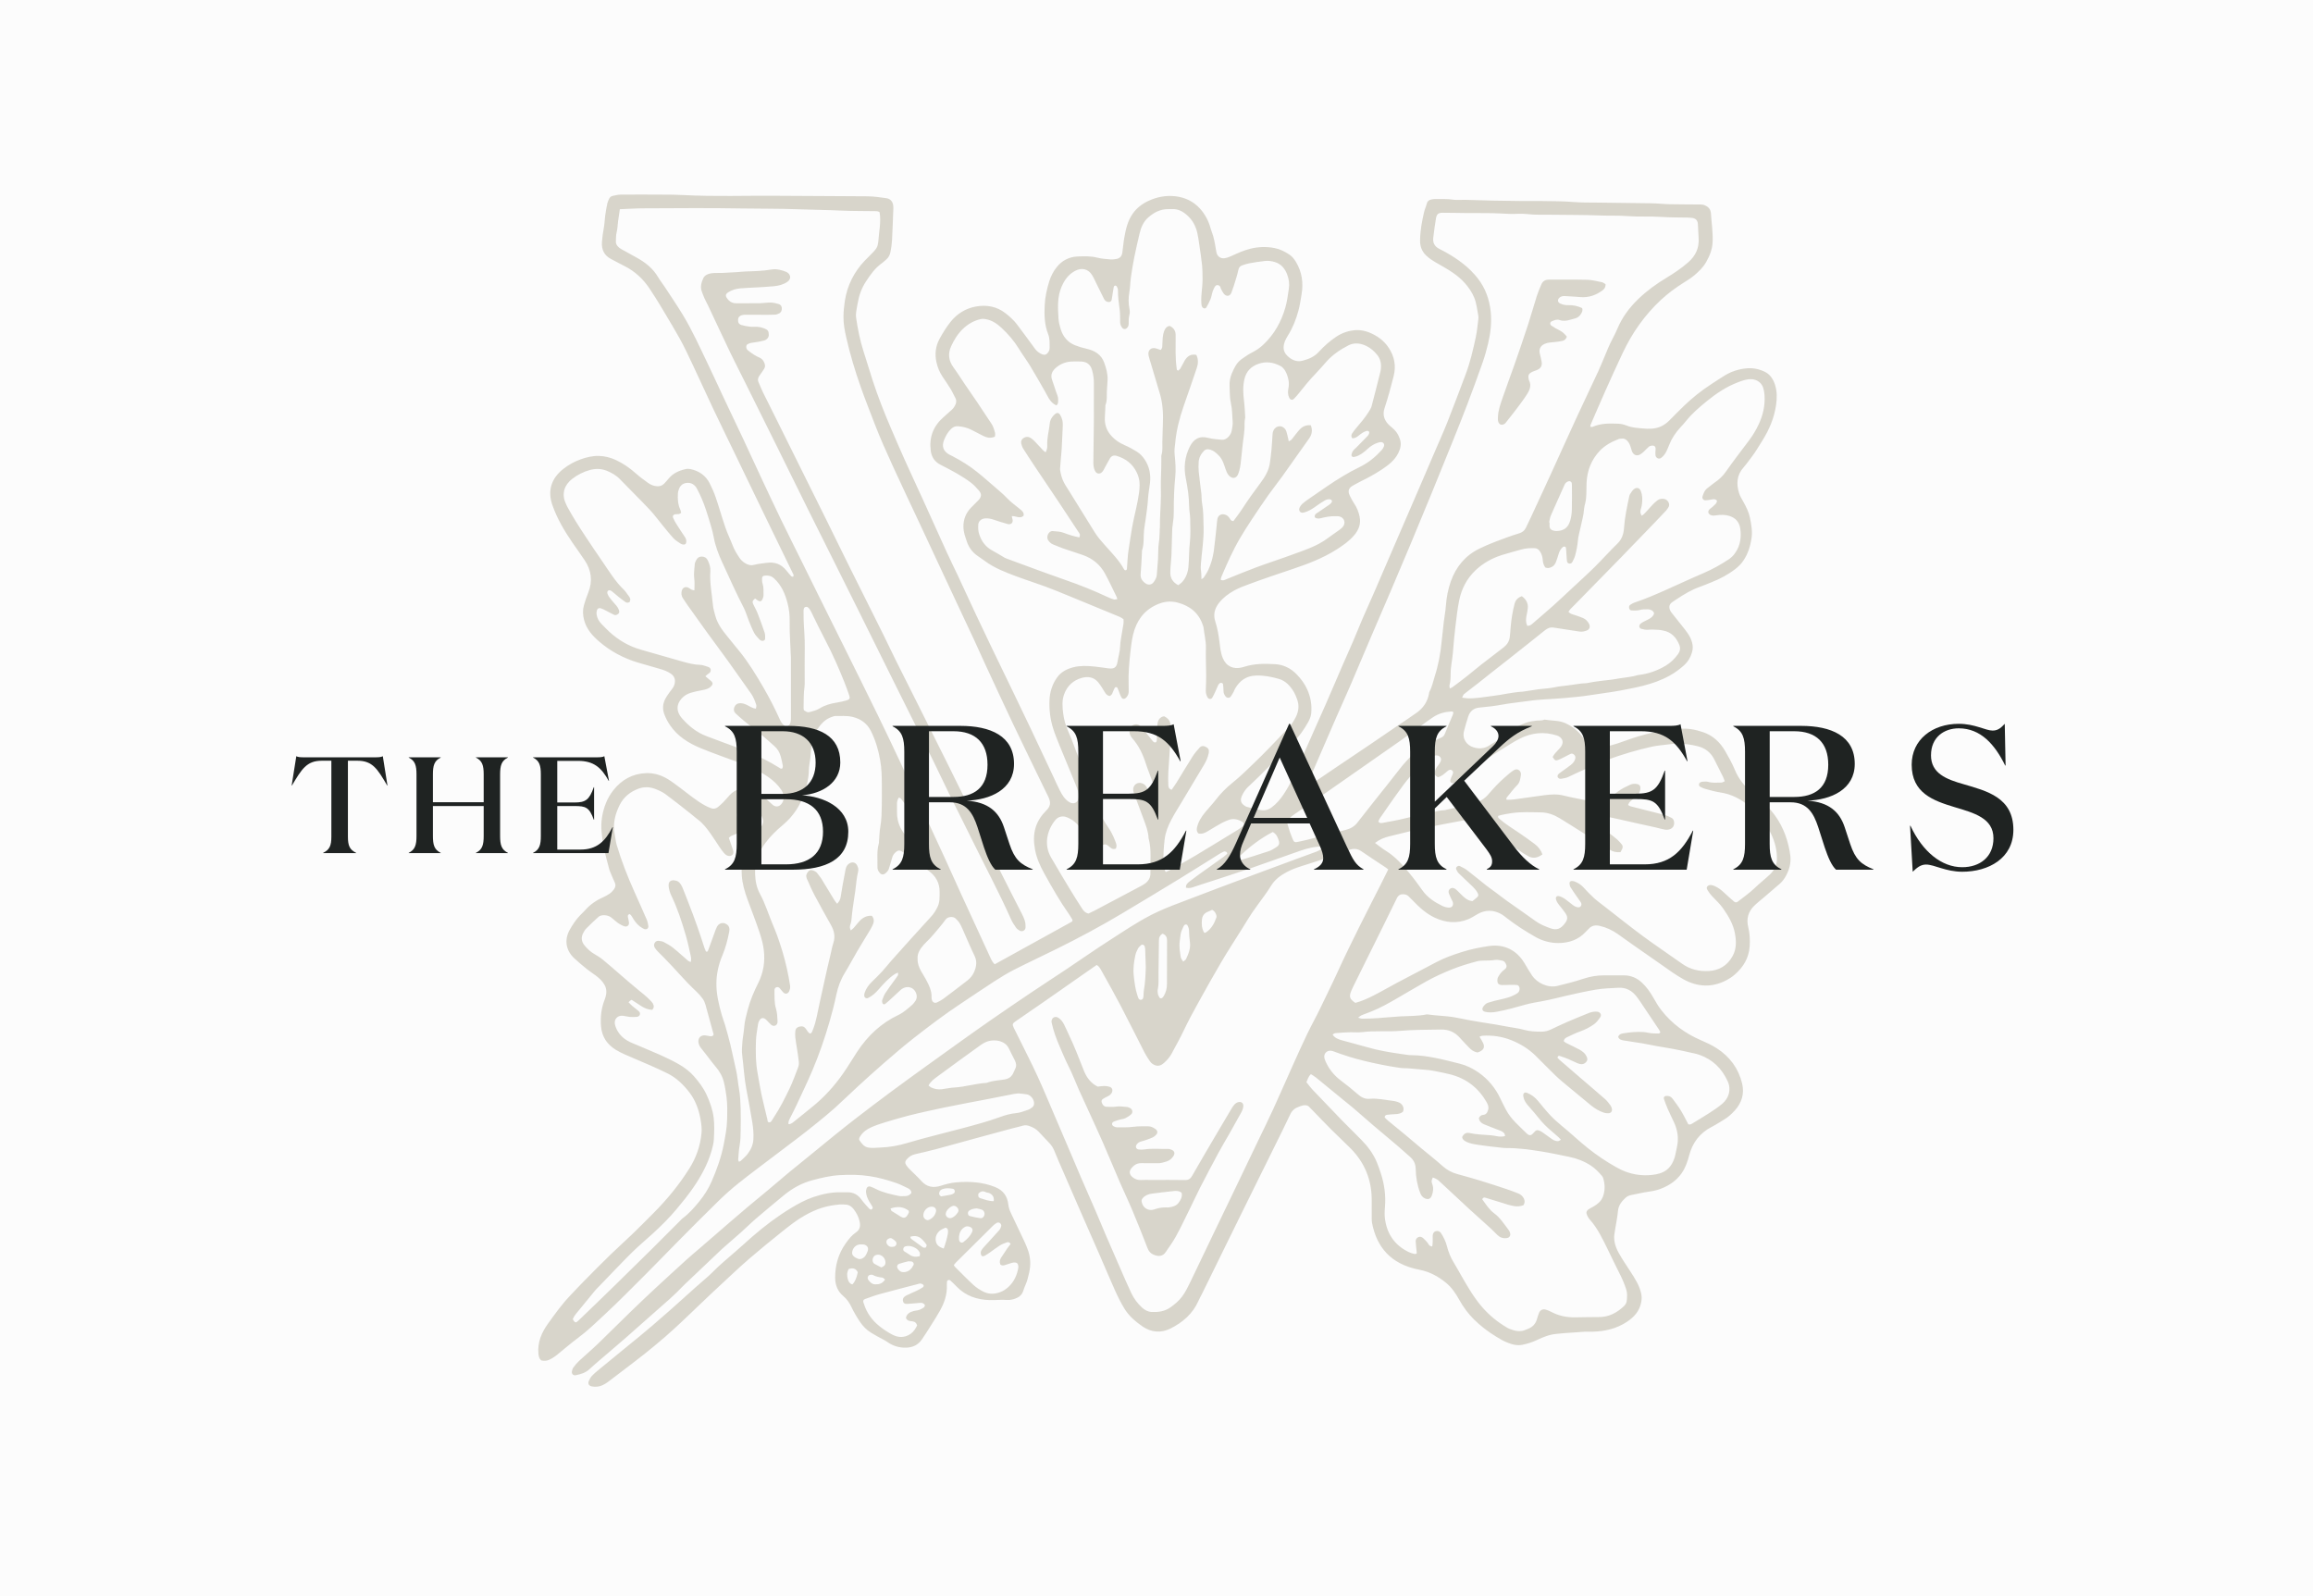 <?xml version="1.0" encoding="UTF-8"?>
<svg id="Layer_2" data-name="Layer 2" xmlns="http://www.w3.org/2000/svg" viewBox="0 0 2160 1490">
  <defs>
    <style>
      .cls-1 {
        isolation: isolate;
        opacity: .3;
      }

      .cls-2 {
        fill: #827858;
      }

      .cls-3 {
        fill: #fcfcfc;
      }

      .cls-4 {
        fill: #1f2322;
      }
    </style>
  </defs>
  <g id="Layer_1-2" data-name="Layer 1">
    <rect class="cls-3" width="2160" height="1490"/>
    <g class="cls-1">
      <path class="cls-2" d="M1049.25,578.31c-1.13-.74-2.13-1.64-3.3-2.13-16.14-6.7-32.3-13.36-48.48-19.98-7.13-2.92-14.25-5.88-21.47-8.54-8.98-3.31-18.12-6.16-27.08-9.52-10.21-3.83-20.42-7.73-29.29-14.35-2.41-1.8-4.98-3.38-7.4-5.17-4.52-3.35-7.63-7.74-9.4-13.08-1.42-4.29-3.03-8.5-3.14-13.13-.17-7.18,2.21-13.29,7.18-18.41,2.23-2.3,4.56-4.51,6.78-6.82,2.96-3.07,3.27-5.86.6-8.98-2.32-2.71-4.8-5.4-7.63-7.55-4.04-3.06-8.36-5.78-12.74-8.33-5.04-2.93-10.24-5.6-15.45-8.24-5.47-2.78-8.48-7.11-9.26-13.2-1.6-12.56,2.38-22.93,11.86-31.25,2.69-2.35,5.39-4.69,8-7.13.95-.88,1.76-1.97,2.42-3.09,1.49-2.54,2.23-5.14.6-8.01-1.48-2.6-2.6-5.42-4.17-7.97-2.46-4.01-5.13-7.89-7.75-11.8-2.76-4.13-4.58-8.67-5.64-13.47-1.69-7.62-.76-15.09,3-21.9,2.99-5.42,6.29-10.75,10.11-15.6,6.02-7.63,14.12-12.65,23.63-14.39,9.93-1.82,19.46-.25,27.78,6.26,4.04,3.16,7.8,6.52,10.86,10.62,5.52,7.38,11.04,14.76,16.43,22.23,1.84,2.55,4.08,4.41,6.97,5.51,2.29.87,3.89.29,5.43-1.68,1.11-1.42,1.56-3.07,1.52-4.76-.08-4.12.22-8.3-1.34-12.26-3.48-8.81-3.77-18.01-3.28-27.27.39-7.53,1.98-14.85,4.21-22.07,1.53-4.95,3.86-9.46,7.04-13.43,4.95-6.18,11.62-9.6,19.53-9.92,6.18-.25,12.38-.43,18.53,1.15,3.98,1.02,8.18,1.23,12.3,1.6,1.66.15,3.38-.09,5.04-.37,3.44-.58,5.29-2.38,5.84-5.9.69-4.46.97-8.98,1.74-13.42,1.42-8.16,3.11-16.21,8.1-23.21,3.74-5.24,8.61-8.95,14.27-11.63,8.14-3.87,16.9-5.5,25.79-4.4,8.76,1.08,16.59,4.78,22.65,11.5,4.87,5.41,8.12,11.71,10,18.76.63,2.35,1.69,4.59,2.34,6.93.7,2.52,1.2,5.09,1.7,7.66.5,2.58.77,5.21,1.37,7.77.85,3.57,3.85,5.72,7.55,5.18,2.19-.32,4.37-1.13,6.39-2.06,5.82-2.68,11.62-5.33,17.88-6.85,7.4-1.8,14.78-2.05,22.31-.59,5.13,1,9.61,3.23,13.85,6.07,2.52,1.69,4.45,4.03,6.05,6.65,5.76,9.44,7.21,19.65,5.42,30.41-.83,4.98-1.53,9.97-2.83,14.9-2.22,8.45-5.4,16.4-10.01,23.81-.99,1.59-1.96,3.24-2.64,4.97-2.68,6.83-1.36,11.51,4.52,15.84,3.49,2.57,7.54,3.7,11.75,2.6,5.65-1.47,10.98-3.59,15.15-8.14,4.96-5.42,10.42-10.33,16.61-14.4,5.67-3.72,11.96-5.75,18.57-6.06,3.84-.18,7.99.62,11.58,2.03,7.63,3,14.27,7.64,18.83,14.71,5.25,8.13,6.83,16.75,4.42,26.35-2.52,10.04-5.23,20-8.49,29.82-2.33,7,.33,12.63,5.69,17.01,2.53,2.07,4.82,4.21,6.48,6.98.86,1.44,1.5,3.02,2.09,4.6,1.79,4.76.68,9.23-1.53,13.56-3.38,6.62-9.05,10.96-15.03,14.94-6.12,4.08-12.54,7.62-19.16,10.84-2.71,1.31-5.29,2.87-7.95,4.28-3.53,1.88-5.37,4.69-3.06,9.4,1.24,2.53,2.52,5.07,4.1,7.38,2.61,3.8,4.23,8,5.13,12.43,1.33,6.56-.86,12.26-5.09,17.23-4.7,5.51-10.57,9.6-16.64,13.44-12.67,8.01-26.54,13.3-40.66,18.03-13.71,4.6-27.42,9.21-40.99,14.24-4.78,1.77-9.53,3.51-13.95,6-5.27,2.96-10.08,6.51-13.9,11.33-4.17,5.26-5.68,10.9-3.59,17.42,2.02,6.28,3.13,12.73,3.95,19.29.62,4.99,1.06,10.05,3.02,14.84,3.2,7.84,9.87,10.81,17.83,8.87.73-.18,1.46-.38,2.17-.61,9.49-3.04,19.31-3.03,29.04-2.44,7.66.46,14.39,3.72,19.94,9.43,4.01,4.12,7.32,8.54,9.73,13.74,3.41,7.35,4.72,15.1,3.87,23.07-.31,2.88-1.64,5.82-3.11,8.39-3.66,6.36-7.75,12.46-13.01,17.69-10.82,10.76-21.57,21.59-32.39,32.35-3.34,3.32-6.82,6.49-10.23,9.74-2.63,2.5-4.62,5.46-6.03,8.79-1.72,4.05-.85,6.76,2.87,9.13.48.3.96.67,1.49.8,4.91,1.18,9.71,2.83,14.78,3.28,3.35.3,6.29-.8,8.93-2.82,4.39-3.35,7.91-7.42,10.98-12.03,7.65-11.53,12.91-24.2,18.36-36.81,6.72-15.53,13.78-30.92,20.58-46.42,5.52-12.57,10.86-25.23,16.33-37.83,3.07-7.08,6.28-14.09,9.32-21.19,3.18-7.43,6.16-14.95,9.35-22.37,3.42-7.94,7.06-15.79,10.49-23.72,8.89-20.53,17.72-41.1,26.59-61.64,5.37-12.44,10.76-24.86,16.12-37.3,4.61-10.7,9.19-21.41,13.78-32.11,4.07-9.5,8.35-18.91,12.15-28.51,5.81-14.68,11.3-29.48,16.89-44.24,4.27-11.28,6.96-23.01,9.5-34.76,1.19-5.49,1.64-11.14,2.37-16.73.14-1.11.2-2.3-.02-3.39-1.11-5.7-1.6-11.53-3.88-17-2.06-4.94-4.98-9.18-8.5-13.21-6.86-7.84-15.67-12.84-24.52-17.88-4.24-2.41-8.48-4.81-12.03-8.32-3.9-3.85-5.5-8.53-5.45-13.77.08-9.06,1.73-17.93,3.79-26.71.6-2.55,1.82-4.95,2.41-7.5.55-2.36,1.91-3.59,4.12-4.05,1.28-.26,2.6-.52,3.89-.49,5.45.12,10.89-.27,16.35.58,3.68.58,7.53.08,11.3.17,8.65.21,17.3.54,25.95.73,8.48.19,16.96.3,25.44.37,6.98.06,13.96-.08,20.93.04,9.59.17,19.22.07,28.77.88,7.73.66,15.43.45,23.14.57,16.77.26,33.54.36,50.31.65,5.45.1,10.89.74,16.34.85,9.41.2,18.82.16,28.23.26,1.31.01,2.68,0,3.9.4,3.88,1.24,6.5,3.65,6.77,8.02.55,9,2.01,17.95,1.54,27-.35,6.75-2.84,12.79-6.16,18.57-2.77,4.83-6.74,8.62-10.89,12.15-3.13,2.66-6.72,4.81-10.21,7.03-7.49,4.75-14.59,9.96-21.09,16.03-15.06,14.05-26.66,30.6-35.46,49.14-5.64,11.89-11.04,23.9-16.42,35.91-4.68,10.46-9.17,21.01-13.72,31.53-.2.46-.13,1.03-.21,1.85.86,0,1.65.22,2.22-.03,7.69-3.37,15.82-3.2,23.92-2.87,2.58.11,5.27.72,7.67,1.7,4.8,1.97,9.85,2.23,14.87,2.71,2.8.27,5.65.36,8.45.22,6.47-.33,11.95-2.97,16.52-7.56,4.52-4.55,9-9.14,13.61-13.59,7.88-7.59,16.39-14.4,25.58-20.36,4.26-2.77,8.47-5.63,12.82-8.26,3.87-2.34,8-4.11,12.44-5.23,4.24-1.07,8.47-1.66,12.83-1.4,3.99.24,7.74,1.34,11.37,2.97,5.61,2.52,8.57,7.35,10.27,12.82,1.86,5.99,1.76,12.23.87,18.46-1.72,11.95-6.24,22.75-12.61,32.94-3.4,5.43-6.59,10.97-10.51,16.05-2.41,3.13-4.67,6.39-7.28,9.34-6.3,7.1-6.82,15.21-4.25,23.76.91,3.01,2.68,5.78,4.22,8.57,2.55,4.63,4.9,9.31,6,14.55,1.38,6.6,2.51,13.03,1.4,19.98-1.16,7.26-3.34,13.82-7.33,19.9-2.09,3.19-4.74,5.83-7.73,8.14-6.76,5.22-14.23,9.17-22.15,12.3-3.66,1.45-7.29,3.01-11,4.33-7.7,2.73-14.63,6.88-21.39,11.37-1.25.83-2.5,1.68-3.77,2.5-3.24,2.08-4.07,4.61-2.54,8.06.38.85.9,1.67,1.48,2.4,3.15,3.99,6.35,7.92,9.49,11.91,3.84,4.87,7.93,9.54,9.54,15.82.77,3.03.82,5.83-.02,8.84-1.37,4.86-3.78,8.97-7.53,12.35-4.21,3.81-8.76,7.1-13.74,9.83-7.8,4.27-16.06,7.17-24.69,9.34-7.12,1.79-14.28,3.12-21.48,4.49-9.41,1.78-18.91,2.78-28.34,4.33-7.8,1.28-15.65,1.85-23.5,2.6-11.03,1.05-22.16,1.06-33.12,2.67-8.53,1.25-17.12,1.98-25.62,3.58-6.8,1.28-13.72,1.98-20.61,2.65-5.35.52-8.68,3.37-10.35,8.18-1.53,4.42-2.71,8.97-3.94,13.5-2.04,7.55,2.44,13.45,8.72,15.41,5.22,1.63,9.98,1.36,14.6-1.55,5.72-3.62,11.62-6.95,16.74-11.46,5.16-4.54,11.35-7.41,17.65-9.88,2.92-1.14,6.19-1.51,9.34-1.95,2.59-.37,5.28.15,7.8-.93.16-.07.38-.09.56-.05,6.42,1.14,13.13.52,19.28,3.34,6.1,2.8,11.24,6.7,15.36,12.07,2.16,2.81,4.73,5.35,7.39,7.71,3.61,3.19,7.89,4.22,12.62,2.87,4.33-1.24,8.71-2.32,13-3.71,6.79-2.2,13.43-4.87,20.28-6.83,8.11-2.32,16.29-4.5,24.74-5.33,4.29-.42,8.59-.81,12.86-1.38,7.66-1.02,15,.52,22.16,2.92,9.36,3.14,16.11,9.59,20.93,18.03,3.17,5.55,6.35,11.17,8.77,17.07,3.62,8.82,9.43,15.75,16.5,21.87,4.69,4.06,9.55,7.97,13.88,12.4,10.1,10.33,16.55,22.75,19.81,36.81.72,3.1,1.37,6.25,1.7,9.41.69,6.56-.92,12.71-4.03,18.45-1.52,2.81-3.38,5.44-5.85,7.56-4.85,4.16-9.7,8.33-14.55,12.5-3.14,2.69-6.44,5.22-9.38,8.11-5.53,5.43-7.42,12.18-5.57,19.64,1.47,5.95,1.76,11.94,1.4,17.94-.66,10.94-5.9,19.68-14.06,26.72-2.26,1.95-4.81,3.67-7.45,5.06-13.58,7.15-27.04,6.6-40.4-.8-7.26-4.02-13.89-8.98-20.68-13.7-8.33-5.79-16.66-11.6-24.97-17.43-5.24-3.67-10.45-7.39-15.66-11.1-5.12-3.65-10.71-6.2-16.86-7.62-4.01-.92-7.45-.35-10.3,2.78-.89.98-1.9,1.84-2.79,2.81-6.8,7.48-15.73,10.37-25.34,10.44-7.51.05-14.92-1.92-21.6-5.71-9.17-5.2-18.03-10.9-26.39-17.34-1.94-1.49-3.83-3.12-5.98-4.25-7.17-3.76-14.4-3.83-21.55.22-2.94,1.66-5.77,3.6-8.88,4.86-10.55,4.26-20.91,3.31-31.14-1.45-8.22-3.82-14.64-9.83-20.79-16.26-1.3-1.36-2.63-2.68-4-3.96-1.14-1.06-2.54-1.49-4.11-1.61-3.17-.26-5.14.73-6.66,3.86-9.11,18.81-18.46,37.5-27.74,56.23-4.26,8.6-8.52,17.21-12.77,25.82-.67,1.35-1.33,2.7-1.89,4.1-2.31,5.71-1.69,7.61,3.72,11.38,5.9-1.54,11.56-4.12,17.08-6.91,7.38-3.74,14.52-7.95,21.83-11.83,12.47-6.62,24.98-13.16,37.5-19.69,7.36-3.84,15.17-6.53,23.07-9.06,8.28-2.65,16.73-4.35,25.27-5.58,13.95-2.01,25.81,3.48,33.35,16.17,2.31,3.88,4.53,7.84,7.09,11.55,4.54,6.57,14.47,11.77,23.82,9.44,8.01-2,16.03-3.96,23.87-6.6,6.45-2.16,13.12-3.29,19.97-3.2,6.03.08,12.07,0,18.1.02,6.52.02,12.01,2.39,16.8,6.87,4.48,4.19,7.83,9.1,10.82,14.39,2.22,3.92,4.54,7.84,7.31,11.38,9.83,12.56,22.35,21.68,36.97,27.96,5.02,2.16,9.96,4.44,14.58,7.4,12.31,7.89,20.43,18.94,23.81,33.08,2.23,9.33-.35,17.93-6.87,25.09-3.04,3.34-6.37,6.39-10.33,8.69-3.73,2.17-7.32,4.62-11.15,6.57-11.08,5.66-17.94,14.61-21.07,26.51-1.59,6.05-3.56,11.87-7.24,17.04-4.76,6.68-11.21,11.05-18.67,14.02-3.65,1.45-7.46,2.38-11.42,2.9-5.56.74-11.04,2.13-16.56,3.16-2.1.39-3.99,1.16-5.54,2.6-3.63,3.36-6.57,6.91-7.09,12.33-.7,7.27-2.35,14.44-3.36,21.69-.86,6.22,1.05,12.05,3.97,17.36,3.35,6.09,7.32,11.84,11.11,17.68,4.1,6.32,8.16,12.61,9.9,20.14.65,2.84.61,5.4.08,8.26-1.56,8.48-6.72,14.05-13.6,18.56-9.61,6.29-20.28,8.72-31.58,9.05-2.64.08-5.29-.1-7.92.04-4.3.23-8.59.75-12.89.9-4.33.15-8.61.73-12.9,1.09-6.56.55-12.42,2.84-18.19,5.62-4.44,2.14-9.12,3.61-13.88,4.59-5.32,1.09-10.49-.53-15.35-2.61-3.27-1.39-6.33-3.3-9.38-5.16-7.4-4.52-14.25-9.74-20.46-15.87-5.56-5.49-10.06-11.65-13.82-18.46-3.29-5.94-7.08-11.53-12.45-15.9-7.27-5.91-15.21-10.24-24.55-12.05-6.45-1.25-12.75-3.17-18.64-6.31-9.31-4.96-16.14-12.17-20.7-21.64-2.39-4.96-3.93-10.17-5.02-15.52-.3-1.46-.33-2.99-.33-4.49-.03-6.04.04-12.07-.02-18.11-.18-18.36-6.73-34.12-19.62-47.18-5.96-6.03-12.22-11.77-18.21-17.77-6.13-6.13-12.1-12.42-18.14-18.64-.66-.68-1.42-1.27-1.99-2-1.63-2.08-3.84-2.24-6.15-1.84-1.28.22-2.5.77-3.75,1.19-3.72,1.25-6.46,3.42-8.21,7.15-4.54,9.71-9.36,19.29-14.11,28.91-11,22.28-22.03,44.54-33.01,66.83-11.73,23.82-23.41,47.67-35.11,71.5-1.16,2.37-2.49,4.66-3.55,7.07-5.3,11.98-14.68,19.97-26,25.68-8.88,4.48-18.09,3.67-26.23-1.95-6.48-4.48-12.6-9.69-16.79-16.52-3.23-5.27-6.03-10.84-8.57-16.48-4.88-10.8-9.43-21.75-14.17-32.62-5.87-13.45-11.82-26.86-17.69-40.31-6.99-16.01-13.95-32.03-20.91-48.05-1.42-3.28-2.83-6.57-4.13-9.9-1.04-2.68-2.57-5.04-4.49-7.13-3.32-3.6-6.75-7.1-10.07-10.7-2.51-2.72-5.62-4.35-9.07-5.5-1.82-.61-3.58-.88-5.52-.31-3.42,1-6.92,1.73-10.36,2.65-10.16,2.73-20.31,5.48-30.46,8.25-13.4,3.66-26.77,7.42-40.18,11.01-6.52,1.75-13.11,3.26-19.7,4.75-3.27.74-5.92,2.35-8.06,4.87-1.64,1.93-1.76,3.5-.29,5.63.85,1.23,1.85,2.38,2.9,3.45,3.71,3.76,7.65,7.3,11.18,11.22,5.08,5.65,11.2,6.56,17.99,4.38,4.86-1.55,9.76-2.84,14.82-3.23,12.3-.96,24.36-.28,36.06,4.44,7.54,3.05,11.33,8.51,12.22,16.16.34,2.91,1.18,5.46,2.41,8.02,4.24,8.82,8.45,17.66,12.59,26.53,1.35,2.89,2.6,5.85,3.61,8.88,2.2,6.56,2.42,13.33.93,20.02-.93,4.19-1.88,8.44-3.76,12.39-.81,1.69-1.32,3.52-1.94,5.3-.99,2.82-2.87,4.82-5.56,6.07-3.09,1.43-6.16,2.29-9.78,2.01-5.23-.4-10.53.29-15.79.15-11.9-.32-22.55-3.9-31.04-12.69-1.83-1.9-3.71-3.76-5.66-5.53-1.32-1.2-3.09-.47-3.31,1.3-.11.93-.14,1.89-.09,2.82.42,8.56-2.19,16.35-6.26,23.69-2.46,4.44-5.2,8.74-7.91,13.04-3,4.77-5.97,9.57-9.19,14.2-3.44,4.95-8.31,7.36-14.39,7.58-6.67.25-12.59-1.56-18.01-5.43-2.28-1.63-4.93-2.74-7.39-4.13-2.62-1.48-5.27-2.93-7.82-4.53-4.04-2.54-7.32-5.82-10-9.82-3.05-4.55-5.84-9.18-8.18-14.15-1.82-3.86-4.21-7.34-7.7-10.25-4.93-4.12-7.33-9.93-7.43-16.48-.17-12.03,2.99-23.05,10.06-32.88,2.66-3.7,5.5-7.36,9.24-9.84,4.4-2.92,4.37-6.88,3.38-10.95-.98-4-2.96-7.71-5.54-11.02-1.81-2.32-4.1-3.89-7.13-4.08-1.88-.12-3.78-.31-5.64-.15-12.91,1.14-21.66,4.03-33.04,10.43-7.6,4.27-14.33,9.74-21.1,15.1-10.17,8.04-20.12,16.37-30.02,24.75-5.73,4.86-11.21,10.03-16.74,15.12-6.64,6.12-13.27,12.26-19.83,18.47-8.75,8.28-17.38,16.69-26.16,24.95-5.48,5.16-11.03,10.26-16.72,15.18-6.26,5.41-12.64,10.68-19.11,15.83-6.77,5.39-13.7,10.56-20.57,15.82-4.18,3.21-8.35,6.43-12.57,9.59-3.35,2.51-6.91,4.64-11.21,4.93-1.67.11-3.42.05-5.02-.36-2.33-.59-3.35-2.67-2.41-4.81.74-1.7,1.66-3.41,2.87-4.79,1.6-1.82,3.51-3.4,5.4-4.96,7.39-6.11,14.81-12.19,22.24-18.26,5.53-4.53,11.09-9.01,16.61-13.55,4.21-3.47,8.4-6.96,12.53-10.52,5.71-4.91,11.4-9.83,17.03-14.83,7.73-6.87,15.38-13.83,23.1-20.71,4.07-3.63,8.22-7.16,12.32-10.76.99-.87,1.94-1.78,2.86-2.72,6.74-6.84,14.06-13.04,21.35-19.28,5.57-4.77,10.93-9.79,16.47-14.6,11.38-9.88,23.37-18.95,36.3-26.75,6.63-4,13.37-7.7,20.74-10.18,8.44-2.84,17.03-4.7,25.99-4.46,1.88.05,3.77.04,5.66,0,5.76-.12,10.05,2.33,13.37,7.03,2.05,2.9,4.58,5.47,6.96,8.13.46.52,1.2.79,1.69,1.1,1.52-.57,2.09-1.5,1.45-2.73-.87-1.66-1.97-3.2-2.93-4.82-1.65-2.78-2.81-5.77-3.08-8.99-.1-1.23.23-2.58.71-3.74.48-1.16,2.23-1.78,3.39-1.33,1.76.67,3.49,1.43,5.17,2.28,6.79,3.44,14.16,4.97,21.51,6.52,1.81.38,3.76.09,5.64.12,2.43.05,4.39-.86,5.99-2.95-.03-2.28-1.52-3.6-3.47-4.51-3.58-1.67-7.1-3.54-10.82-4.82-7.99-2.75-16.1-5.02-24.51-6.32-9.54-1.48-19.03-1.53-28.63-.96-8.52.51-16.7,2.53-24.87,4.67-10.16,2.67-19.13,7.72-27.19,14.41-8.39,6.97-16.83,13.88-25.1,20.99-5.13,4.41-9.94,9.19-14.99,13.7-5.47,4.88-11.04,9.65-16.56,14.47-.85.74-1.65,1.55-2.47,2.33-11.07,10.5-22.14,21-33.2,31.5-.68.65-1.36,1.31-2,2-7.63,8.1-16.13,15.26-24.46,22.61-9.31,8.21-18.57,16.48-27.9,24.67-5.23,4.59-10.55,9.07-15.81,13.61-6.27,5.4-12.66,10.66-18.74,16.26-3.67,3.38-8.08,4.61-12.66,5.58-2.38.5-4.1-1.21-3.69-3.6.22-1.26.67-2.61,1.41-3.62,1.56-2.1,3.22-4.17,5.13-5.95,5.78-5.39,11.84-10.48,17.53-15.95,10.06-9.66,19.89-19.56,29.9-29.28,7.7-7.47,15.46-14.88,23.32-22.18,10.06-9.35,20.2-18.6,30.37-27.83,3.76-3.41,7.69-6.64,11.53-9.96,5.83-5.04,11.66-10.08,17.49-15.12,2.98-2.58,5.95-5.18,8.94-7.75,6.13-5.27,12.24-10.56,18.42-15.76,6.33-5.33,12.77-10.53,19.12-15.85,6.63-5.55,13.18-11.22,19.83-16.75,5.64-4.69,11.39-9.24,17.07-13.87,8.31-6.77,16.58-13.6,24.92-20.34,6.59-5.32,13.2-10.62,19.91-15.78,10.72-8.24,21.47-16.44,32.33-24.5,11.48-8.52,23.09-16.88,34.68-25.26,10.67-7.71,21.36-15.39,32.08-23.03,9.19-6.55,18.38-13.1,27.66-19.52,12.22-8.45,24.48-16.83,36.8-25.11,11.08-7.45,22.29-14.7,33.4-22.11,13.14-8.78,26.08-17.88,39.38-26.41,13.14-8.43,26.05-17.26,40-24.4,8.57-4.39,17.49-7.87,26.46-11.28,11.58-4.41,23.15-8.84,34.75-13.23,11.26-4.25,22.53-8.47,33.81-12.67,13.55-5.05,27.11-10.07,40.68-15.08,6-2.22,12.04-4.34,18.03-6.58,1.57-.59,3.1-1.37,4.51-2.27.44-.28.62-1.26.58-1.89-.02-.31-.86-.83-1.29-.79-2.6.24-5.22.46-7.78.97-7.04,1.4-13.69,4.09-20.44,6.41-12.1,4.16-24.08,8.65-36.19,12.78-12.63,4.32-25.35,8.39-38.04,12.55-5.35,1.76-10.74,3.4-16.05,5.25-2.2.77-4.31,1.18-6.75.51-.34-2.7,1.31-4.23,3.05-5.61,2.66-2.1,5.38-4.13,8.13-6.11,7.94-5.69,15.93-11.33,23.87-17.03,1.21-.87,2.26-1.95,3.47-3.01-.21-.6-.26-1.37-.59-1.52-.79-.35-1.85-.78-2.54-.5-1.73.7-3.35,1.7-4.95,2.7-12.45,7.74-24.82,15.61-37.34,23.26-17.51,10.69-35.08,21.28-52.69,31.8-20.04,11.97-40.6,22.98-61.51,33.32-13.15,6.5-26.46,12.7-39.53,19.35-6.35,3.23-12.46,7.01-18.46,10.88-10.27,6.62-20.36,13.55-30.56,20.29-15.41,10.17-30.11,21.31-44.64,32.67-9.62,7.52-18.87,15.54-28.11,23.54-8.24,7.14-16.31,14.48-24.35,21.85-7.21,6.61-14.18,13.47-21.44,20.02-5.02,4.53-10.34,8.75-15.56,13.06-13.36,11-27.33,21.2-41.08,31.69-10.91,8.34-21.98,16.48-32.71,25.04-6.61,5.27-12.96,10.91-19.01,16.82-13.09,12.78-25.96,25.79-38.84,38.78-9.82,9.9-19.45,20-29.32,29.86-12.67,12.65-25.25,25.42-38.35,37.61-7.97,7.41-15.78,15.05-24.59,21.57-6.95,5.14-13.46,10.86-20.2,16.28-1.31,1.06-2.75,1.97-4.19,2.86-2.96,1.85-6.1,2.95-10.07,1.94-1.75-1.38-2.37-3.51-2.62-6.11-1.05-10.81,2.97-19.94,9.06-28.39,6.48-9,12.93-18.03,20.62-26.08,4.29-4.49,8.51-9.06,12.87-13.48,8.07-8.17,16.14-16.36,24.38-24.36,7.02-6.82,14.35-13.32,21.4-20.12,6.38-6.15,12.58-12.5,18.85-18.76,12.83-12.81,24.27-26.76,33.9-42.14,6.29-10.04,10.12-21.02,11.21-32.81.36-3.88-.09-7.91-.73-11.78-1.56-9.38-4.63-18.37-10.4-25.95-5.59-7.35-12.17-13.81-20.68-18.04-10.63-5.27-21.57-9.84-32.47-14.5-5.36-2.29-10.77-4.46-15.77-7.54-8.25-5.08-12.97-12.16-13.8-21.96-.73-8.57.28-16.82,3.37-24.82,1.85-4.79,2.46-9.53-.27-14.14-2.04-3.45-4.95-6.15-8.17-8.51-2.73-2-5.59-3.85-8.21-5.98-4.08-3.31-8.16-6.65-11.96-10.27-7.57-7.21-9.22-16.92-4.03-26.26,2.75-4.96,5.89-9.64,9.84-13.74,1.44-1.49,3.02-2.86,4.38-4.42,4.54-5.18,9.95-9.12,16.26-11.91,2.39-1.06,4.73-2.33,6.89-3.81,1.51-1.04,2.82-2.48,3.94-3.96,1.41-1.87,1.93-3.96.81-6.33-1.6-3.39-2.97-6.88-4.43-10.34-.29-.68-.57-1.38-.75-2.1-1.83-7.28-4.03-14.49-5.34-21.86-1.57-8.85-2.89-17.7-1.37-26.89,1.55-9.37,4.83-17.81,10.62-25.13,7.72-9.77,17.93-15.45,30.53-15.9,7.49-.27,14.53,1.95,20.87,5.95,3.81,2.4,7.39,5.18,11.02,7.86,7.56,5.59,14.69,11.79,22.99,16.33,1.81.99,3.71,1.83,5.64,2.57,2.26.87,4.5.6,6.41-.94,1.75-1.41,3.45-2.9,5.02-4.51,2.09-2.15,4-4.48,6.05-6.69,5.53-5.96,12.46-7.46,20.12-5.82,4.33.93,7.77,3.69,10.99,6.66,2.77,2.55,5.64,4.98,8.37,7.57,5.12,4.86,9.88.41,10.8-4.18.65-3.27-.15-6.36-2.04-9.15-3.21-4.75-7.29-8.62-11.96-11.88-7.92-5.53-16.61-9.55-25.62-12.93-12.66-4.75-25.48-9.09-37.96-14.27-11.23-4.66-21.42-11.03-28.48-21.48-2.14-3.16-3.84-6.45-5.18-9.98-1.85-4.88-1.57-9.65.75-14.22,1.18-2.33,2.76-4.47,4.27-6.62,1.5-2.14,3.41-3.96,4.25-6.58,1.39-4.32.52-7.94-3.07-10.48-3.26-2.31-7.02-3.6-10.83-4.69-6.67-1.91-13.37-3.76-20.02-5.76-13.34-4.01-25.45-10.43-36.02-19.48-6.46-5.53-12.15-11.8-14.34-20.49-1.13-4.49-1.35-8.95-.15-13.36,1.13-4.16,2.59-8.24,4.18-12.25,4.19-10.63,2.83-20.59-3.43-29.96-3.77-5.64-7.76-11.12-11.6-16.71-7.48-10.9-14.14-22.24-18.54-34.78-4.86-13.85-.65-25.22,10.01-33.67,4.89-3.88,10.34-6.92,16.22-9.04,5.5-1.98,11.14-3.38,17.09-3.24,5.56.12,10.83,1.47,15.79,3.76,6.86,3.17,13.04,7.43,18.71,12.49,3.64,3.25,7.61,6.14,11.58,9,2.46,1.77,5.26,2.88,8.38,3.07,2.61.15,4.83-.6,6.62-2.5,1.29-1.37,2.61-2.73,3.77-4.21,4.17-5.35,9.94-7.91,16.32-9.33,1.43-.32,3.05-.29,4.49.02,7.98,1.7,14.2,5.99,17.92,13.33,2.21,4.35,4.17,8.86,5.74,13.47,3.15,9.26,5.78,18.69,8.96,27.93,1.95,5.67,4.64,11.07,6.78,16.68,1.57,4.09,3.84,7.74,6.24,11.35,1.39,2.09,3.15,3.75,5.27,5.03,2.63,1.59,5.23,2.49,8.52,1.6,3.78-1.02,7.77-1.3,11.67-1.86,7.27-1.04,13.37,1.08,18.11,6.81,1.56,1.88,3.08,3.79,4.73,5.59.4.44,1.25.47,1.77.65,1.08-1.18.41-2.06.04-2.82-9.28-19.15-18.61-38.28-27.89-57.43-9.35-19.3-18.65-38.63-27.98-57.94-6.38-13.21-12.86-26.37-19.12-39.64-8.35-17.69-16.37-35.53-24.87-53.15-3.92-8.13-8.44-15.98-13.03-23.76-6.89-11.67-13.74-23.39-21.27-34.65-5.9-8.82-13.64-16.01-23.32-20.84-4.21-2.1-8.33-4.39-12.51-6.55-6.48-3.36-8.96-8.9-8.46-15.89.29-4.12.82-8.25,1.6-12.31.78-4.08.94-8.2,1.42-12.3.46-3.9,1.27-7.76,2.05-11.61.26-1.27.89-2.46,1.39-3.68.68-1.69,1.89-2.84,3.69-3.18,2.38-.46,4.79-1.14,7.19-1.15,12.82-.11,25.65-.08,38.47,0,6.78.03,13.57.03,20.34.4,29.39,1.59,58.79.39,88.18.69,27.9.28,55.81.19,83.71.48,5.79.06,11.59.92,17.35,1.73,4.09.57,6.22,3.16,6.65,7.27.12,1.12.08,2.26.03,3.39-.38,9.59-.69,19.19-1.2,28.77-.19,3.55-.73,7.11-1.4,10.6-.54,2.79-1.72,5.38-4.03,7.28-1.3,1.08-2.47,2.34-3.86,3.3-6.49,4.52-10.89,10.86-15.12,17.32-4.08,6.23-6.49,13.13-7.71,20.46-.43,2.59-1.01,5.16-1.35,7.76-.22,1.67-.36,3.42-.12,5.07,1.55,10.8,3.65,21.48,7,31.9,2.88,8.95,5.56,17.97,8.46,26.92,4.88,15.04,10.68,29.74,16.9,44.27,4.37,10.2,8.75,20.4,13.3,30.52,5.31,11.83,10.85,23.57,16.22,35.38,7.63,16.79,15.15,33.63,22.81,50.4,3.36,7.36,6.99,14.59,10.42,21.92,5.65,12.09,11.2,24.22,16.86,36.3,4.87,10.39,9.82,20.75,14.8,31.1,6.52,13.56,13.11,27.09,19.64,40.64,5.39,11.17,10.8,22.33,16.11,33.54,7.25,15.29,14.43,30.62,21.63,45.94,2.08,4.42,4.02,8.91,6.26,13.24,2.16,4.19,4.57,8.23,8.85,10.77,3.47,2.06,7.28.95,8.36-3,.52-1.9.45-4.15,0-6.08-.69-2.9-1.84-5.72-2.98-8.49-4.84-11.82-9.78-23.59-14.6-35.42-2.12-5.22-4.26-10.45-5.97-15.82-2.7-8.48-3.76-17.26-3.44-26.16.29-7.91,2.61-15.25,7.22-21.65,3.65-5.07,9.07-7.81,15.05-9.37,6.3-1.64,12.71-1.35,19.1-.76,4.67.43,9.31,1.26,13.97,1.83,4.82.59,7.34-.89,8.1-5.61.84-5.19,2.46-10.23,2.6-15.56.08-3.17.72-6.34,1.22-9.49.58-3.71,1.32-7.39,1.87-11.09.19-1.28.03-2.61.03-4.09ZM578.85,195.39c-.6,4.01-1.16,7.51-1.63,11.02-.47,3.54-.5,7.18-1.38,10.61-.73,2.83-.51,5.59-.7,8.39-.15,2.3,1.01,3.97,2.54,5.42.81.77,1.79,1.39,2.77,1.94,4.59,2.58,9.21,5.13,13.83,7.66,8.2,4.5,15.4,10.07,20.25,18.33,1.9,3.24,4.29,6.18,6.35,9.33,5.67,8.66,11.51,17.22,16.87,26.08,8.88,14.66,15.86,30.32,23.29,45.73,5.14,10.67,10.02,21.47,15.07,32.18,5.93,12.59,11.98,25.13,17.89,37.73,5.67,12.09,11.19,24.25,16.86,36.35,6.14,13.11,12.28,26.23,18.59,39.26,6.15,12.7,12.51,25.31,18.77,37.96,5.75,11.61,11.47,23.24,17.23,34.84,8.18,16.48,16.39,32.94,24.56,49.42,9.86,19.89,19.75,39.76,29.49,59.71,7.1,14.54,14.05,29.16,20.94,43.81,8.8,18.72,17.48,37.5,26.2,56.26,5.31,11.44,10.63,22.88,15.88,34.35,5.16,11.29,10.22,22.63,15.37,33.92,4.06,8.9,8.2,17.76,12.28,26.65,4.4,9.57,8.73,19.16,13.2,28.7,1.5,3.2,2.63,6.65,5.53,9.45,24.05-13.27,48.07-26.53,72.09-39.81.27-.15.37-.62.55-.94-.05-.36,0-.79-.16-1.07-1.07-1.77-2.12-3.57-3.31-5.26-8.56-12.18-15.9-25.11-23.08-38.12-3.83-6.93-7.02-14.17-8.46-22.01-1.27-6.9-1.46-13.81.63-20.65,1.86-6.11,5.36-11.13,9.8-15.61,4.07-4.1,4.57-7.35,2.13-12.71-.7-1.54-1.5-3.04-2.24-4.57-10.17-21-20.46-41.94-30.48-63.01-9.05-19.02-17.84-38.17-26.71-57.27-3.32-7.15-6.48-14.38-9.81-21.53-5.55-11.94-11.19-23.85-16.78-35.78-5.43-11.58-10.84-23.17-16.26-34.76-5.81-12.44-11.6-24.89-17.42-37.33-4.38-9.36-8.82-18.7-13.2-28.06-4.07-8.69-8.15-17.37-12.13-26.1-6.08-13.34-12.12-26.69-17.37-40.38-4.37-11.42-8.9-22.78-12.96-34.31-5.38-15.24-9.99-30.74-13.56-46.51-1.4-6.2-2.56-12.52-2.49-18.99.05-4.92.51-9.73,1.26-14.6,2.27-14.63,8.6-27.16,18.74-37.83,2.73-2.87,5.71-5.51,8.34-8.46,1.47-1.65,3.05-3.58,3.54-5.63.87-3.62.95-7.43,1.36-11.16.21-1.85.48-3.7.64-5.56.43-4.84.68-9.68-.16-14.31-1.83-1.24-3.57-.95-5.23-.98-9.79-.19-19.58-.04-29.38-.49-14.09-.65-28.21-.75-42.32-1.29-17.3-.66-34.64-.4-51.96-.73-30.54-.58-61.09-.21-91.64-.12-7.13.02-14.26.52-22.01.82ZM1296.38,811.86c-.92-.74-1.34-1.12-1.81-1.43-7.83-5.21-15.73-10.32-23.47-15.65-3.67-2.53-7.46-2.48-11.27-1.06-12.67,4.73-25.45,9.11-38.34,13.18-6.63,2.09-13.33,3.99-19.52,7.29-6.05,3.22-11.46,7.09-15.09,13.14-2.03,3.39-4.38,6.59-6.67,9.82-3.59,5.05-7.4,9.95-10.86,15.08-3.27,4.83-6.22,9.88-9.31,14.83-6.49,10.37-13.19,20.61-19.41,31.14-7.37,12.47-14.39,25.14-21.42,37.8-4.84,8.71-9.57,17.48-13.85,26.5-3.47,7.3-7.48,14.35-11.28,21.49-1.8,3.37-4.36,6.16-7.16,8.67-3.55,3.19-6.94,3.38-10.71.79-.91-.62-1.73-1.48-2.34-2.39-1.67-2.5-3.41-4.99-4.78-7.66-7.49-14.57-14.75-29.26-22.34-43.78-5.75-11-11.82-21.84-17.9-32.67-1.15-2.05-2.21-4.37-4.67-5.85-3.39,2.34-6.77,4.66-10.13,7.01-8.48,5.93-16.96,11.87-25.44,17.8-5.08,3.55-10.16,7.1-15.26,10.63-8.52,5.88-17.06,11.73-25.57,17.63-2.21,1.54-2.48,2.69-1.23,5.34,1.52,3.23,3.2,6.39,4.78,9.59,5.82,11.83,11.87,23.55,17.38,35.52,5.59,12.12,10.67,24.47,15.94,36.73,5.72,13.31,11.4,26.64,17.08,39.96,2.51,5.88,4.94,11.8,7.49,17.67,4.63,10.68,9.35,21.33,13.96,32.01,3.35,7.76,6.55,15.59,9.89,23.36,4.3,10.01,8.66,19.99,13.04,29.97,3.4,7.75,6.71,15.55,10.33,23.2,2.43,5.13,5.8,9.67,10.03,13.54,2.6,2.39,5.61,3.97,9.08,4.12,6.1.25,12.12-.56,17.25-4.16,4.15-2.91,8.08-6.17,11.14-10.31,3.04-4.11,5.3-8.67,7.51-13.24,7.12-14.75,14.14-29.54,21.23-44.31,5.61-11.7,11.27-23.39,16.89-35.09,8.23-17.14,16.46-34.29,24.68-51.44,4.96-10.35,10.06-20.65,14.84-31.08,6.41-14.01,12.54-28.15,18.86-42.21,4.25-9.43,8.48-18.88,12.97-28.19,4.01-8.31,8.58-16.34,12.53-24.68,5.15-10.88,10.58-21.62,15.57-32.58,6.46-14.22,13.39-28.23,20.31-42.23,6.66-13.47,13.59-26.82,20.37-40.23,2.2-4.35,4.34-8.74,6.72-13.56ZM1221.04,732.69c2.6.75,3.67-.5,4.88-1.32,7.8-5.28,15.57-10.59,23.38-15.86,9.97-6.73,19.99-13.41,29.95-20.15,7.95-5.38,15.85-10.84,23.79-16.24,6.67-4.54,13.48-8.9,20.02-13.62,6-4.33,10.03-10.13,11.38-17.57.13-.74.17-1.56.53-2.19,2.42-4.33,3.26-9.19,4.76-13.83,3.49-10.77,5.52-21.84,6.58-33.1.57-5.97,1.25-11.92,1.96-17.87.6-5.01,1.57-9.99,1.94-15.02.59-7.93,2.01-15.68,4.69-23.15,4.85-13.49,13.39-23.9,26.37-30.31,4.88-2.41,9.91-4.55,14.99-6.5,7.37-2.82,14.77-5.59,22.31-7.89,3.02-.92,5-2.42,6.31-5.07,1.58-3.2,3.11-6.43,4.62-9.67,2.86-6.14,5.7-12.29,8.54-18.45,3.55-7.68,7.11-15.36,10.62-23.06,8.05-17.64,16-35.32,24.12-52.92,6.46-14.01,13.18-27.91,19.65-41.92,2.68-5.8,5.02-11.76,7.52-17.64,1.18-2.77,2.28-5.57,3.57-8.28,2.27-4.75,4.9-9.35,6.93-14.2,4.46-10.62,11.21-19.64,19.37-27.53,8-7.74,17.04-14.28,26.57-20.02,7.11-4.28,13.92-8.9,20.18-14.36,6.8-5.94,10.26-13.28,9.71-22.39-.26-4.32-.46-8.65-.67-12.97-.17-3.61-1.8-5.53-5.32-6.1-1.11-.18-2.25-.26-3.38-.29-8.46-.17-16.91-.05-25.39-.64-10.5-.73-21.06.06-31.61-.76-8.62-.67-17.31-.23-25.98-.59-14.67-.61-29.38-.43-44.07-.67-7.9-.13-15.79.31-23.71-.63-5.21-.61-10.55-.03-15.83-.15-5.44-.13-10.88-.61-16.32-.7-8.29-.14-16.59-.05-24.89-.11-7.35-.06-14.7-.27-22.04-.26-3.85,0-5.42,1.29-6.08,5.21-1.03,6.1-1.86,12.24-2.57,18.38-.5,4.34,1.24,7.72,5.16,9.84,2.15,1.16,4.34,2.25,6.47,3.44,11.43,6.38,21.86,13.98,30,24.43,7.16,9.2,10.89,19.8,12.06,31.19,1.02,9.97-.13,19.94-2.46,29.69-1.44,6.03-3.13,12.03-5.18,17.88-4.61,13.12-9.4,26.17-14.35,39.17-4.54,11.95-9.33,23.81-14.1,35.67-6.39,15.87-12.82,31.73-19.31,47.56-6.49,15.83-13.03,31.64-19.63,47.42-6.09,14.56-12.26,29.08-18.45,43.59-5.91,13.84-11.92,27.64-17.83,41.48-6.64,15.56-13.17,31.17-19.86,46.71-4.01,9.33-8.28,18.55-12.34,27.86-8.56,19.65-17.06,39.33-25.57,59-.72,1.67-1.29,3.42-2.04,5.42ZM1284.06,787.17c3.82,2.79,6.84,5.31,10.16,7.36,8.82,5.43,15.52,13.05,21.99,20.88,4.3,5.21,8.29,10.68,12.22,16.18,4.88,6.83,11.66,11.1,19.02,14.64,1.49.72,3.21,1.13,4.87,1.31,3.52.37,5.32-1.87,4.36-5.25-.2-.71-.67-1.34-.98-2.02-.87-1.88-1.79-3.73-2.56-5.65-.77-1.92-.38-3.45.98-4.61,1.26-1.08,3.01-1.14,4.72,0,.93.62,1.77,1.41,2.58,2.19,1.63,1.57,3.15,3.26,4.83,4.77,2.38,2.15,4.87,4.18,8.79,4.51,1.3-1.04,2.98-2.23,4.45-3.64,1.35-1.28,1.3-2.26.35-4.06-2.17-4.1-5.8-6.89-9.01-10.05-2.81-2.78-5.79-5.39-8.59-8.18-.9-.9-1.51-2.12-2.13-3.26-.45-.84-.6-1.79.15-2.62.83-.93,1.96-1.4,3.04-.87,2.34,1.16,4.75,2.3,6.8,3.88,5.97,4.58,11.74,9.42,17.65,14.07,2.95,2.32,6.06,4.44,9.07,6.69,3.47,2.59,6.86,5.29,10.39,7.8,8.9,6.33,17.9,12.5,26.76,18.89,4.19,3.03,8.89,4.94,13.65,6.66,6.02,2.17,9.79.76,13.75-4.51,2.73-3.63,2.9-6,.34-9.75-1.69-2.48-3.67-4.77-5.51-7.15-1.38-1.79-2.76-3.57-3.21-5.88-.34-1.76.76-2.97,2.53-2.69,2.5.39,4.58,1.72,6.56,3.14,2.45,1.75,4.7,3.77,7.13,5.54,1.03.75,2.26,1.37,3.49,1.65,1.24.29,2.72.35,3.59-.96.81-1.22.65-2.53-.14-3.71-1.15-1.72-2.39-3.38-3.56-5.09-2.02-2.95-4.11-5.85-5.97-8.89-.64-1.04-.85-2.43-.96-3.69-.1-1.17,1.02-2.17,2.17-2.13.91.04,1.88.18,2.71.52,2.97,1.23,5.7,2.81,7.94,5.25,3.18,3.46,6.43,6.89,9.9,10.06,3.05,2.78,6.42,5.22,9.69,7.75,12.18,9.45,24.22,19.11,36.62,28.27,11.81,8.72,24.07,16.81,36,25.36,7.57,5.42,16.04,7.41,25.09,6.89,9.68-.55,17.14-5.03,22.04-13.64,4-7.03,3.69-14.48,2.25-21.95-1.63-8.47-6.01-15.73-10.87-22.74-2.93-4.22-6.68-7.65-10.17-11.35-1.54-1.63-2.99-3.4-4.11-5.32-.68-1.16-1.76-2.65-.38-4.15,1.17-1.27,2.71-1.27,4.2-1,1.09.19,2.15.66,3.17,1.14,3.1,1.46,5.74,3.55,8.22,5.91,3,2.85,6.13,5.55,9.24,8.27,1.15,1,2.42.89,3.61-.05,5.15-4.08,10.64-7.79,15.34-12.34,4.6-4.45,9.63-8.37,14.3-12.72,4.21-3.92,6.65-8.57,6.76-14.38.16-8.46-1.89-16.44-5.56-23.95-5.02-10.3-12.24-18.97-21.01-26.27-7.49-6.24-15.99-10.56-25.72-12.11-5.02-.8-9.92-2.04-14.78-3.46-1.6-.47-3.18-1.16-4.62-2.01-1.64-.96-1.4-3.31.32-4.12.5-.24,1.05-.49,1.59-.51,1.88-.04,3.89-.41,5.62.12,4.11,1.25,8.24.58,12.35.65.95.02,1.92-.76,3.07-1.25-.58-1.54-.94-2.8-1.51-3.95-2.76-5.57-5.54-11.14-8.38-16.67-3.19-6.21-8.33-10.25-14.96-11.97-6.74-1.75-13.67-2.61-20.67-2.46-2.62.05-5.24.42-7.85.75-4.85.6-9.76.97-14.52,2-7.13,1.55-14.22,3.41-21.22,5.49-6.83,2.04-13.65,4.24-20.27,6.87-12.42,4.92-24.73,10.11-36.74,15.97-1.97.96-4.3,1.24-6.5,1.65-1.36.25-2.66-.19-3.35-1.55-.51-.98.05-2.39,1.34-3.41,1.19-.92,2.44-1.75,3.66-2.64,2.44-1.77,4.93-3.48,7.29-5.35,1.93-1.54,3.58-3.38,4.12-5.91.29-1.36.05-2.6-1.09-3.59-1.09-.94-2.19-1.39-3.59-.66-2.16,1.13-4.33,2.23-6.52,3.31-1.68.83-3.32,1.78-5.08,2.34-2.33.74-2.87.32-4.86-2.84.51-.83,1.01-1.83,1.68-2.7.8-1.04,1.73-1.99,2.61-2.96,1.13-1.25,2.41-2.4,3.39-3.77,3.71-5.19.55-9.29-3.69-10.66-11.86-3.83-23.39-2.67-34.48,2.85-3.36,1.67-6.61,3.6-9.79,5.6-6.86,4.29-13.84,8.41-20.4,13.11-8.84,6.33-18.69,11.31-26.19,19.49-1.33,1.45-3.36,2.38-5.23,3.17-2.17.92-3.94-.55-3.39-2.74.41-1.61,1.19-3.13,1.86-4.67.95-2.17.92-3.01-.22-4.1-1.15-1.11-2.59-1.04-4.46.57-2.68,2.3-5.21,4.93-8.9,5.69-2.87-1.67-3.38-2.65-2.86-5.15.43-2.09,1.45-3.81,2.78-5.45,1.06-1.3,2.05-2.73,2.71-4.26,1.18-2.76-.72-5.37-3.69-5.52-2.05-.1-3.61.91-5.17,1.95-7.27,4.84-13.44,10.99-19.24,17.39-4.78,5.28-8.83,11.23-13.03,17.01-4.42,6.08-8.68,12.28-12.93,18.48-1.55,2.27-3.42,4.4-4.14,6.97,1.12,1.6,2.44,1.54,3.74,1.28,7.19-1.4,14.46-2.53,21.54-4.37,5.09-1.32,10.26-2.38,15.38-3.29,7.18-1.27,14.05-4.09,21.44-4.26.36,0,.72-.21,1.08-.3,2.74-.63,5.48-1.24,8.23-1.86,5.49-1.24,11-2.37,16.46-3.73,5.82-1.44,11.07-4.46,14.83-8.87,4.91-5.75,10-11.23,15.7-16.16,2.55-2.2,5.07-4.51,7.9-6.31,4.17-2.65,7.35,1.2,6.84,4.17-.58,3.38-.74,6.98-3.6,9.81-3.32,3.29-6.09,7.15-9.1,10.76-.6.72-1.28,1.4-.66,2.79,2.24-.1,4.63-.03,6.97-.34,9.5-1.27,18.96-2.74,28.46-3.97,5.95-.77,11.87-1.15,17.85.37,6.55,1.67,13.24,2.75,19.85,4.18,7.21,1.56,14.17.85,21.04-1.74,3.79-1.43,6.83-3.98,9.97-6.36,3.5-2.66,7.4-4.47,11.35-6.26,2.15-.97,4.41-.99,6.65-.54,1.88.38,2.84,1.78,2.82,3.69-.03,3.5-1.89,6.01-4.4,8.17-1.85,1.59-3.81,3.08-5.56,4.77-.72.7-1.04,1.82-1.6,2.85.95.54,1.56,1.06,2.26,1.24,4.9,1.28,9.82,2.49,14.73,3.74,5.81,1.47,11.64,2.86,17.41,4.46,2.16.6,4.25,1.55,6.22,2.61.9.48,1.8,1.52,2.08,2.48,1.35,4.72-1.15,8.29-6.08,8.62-1.62.11-3.31-.38-4.94-.72-2.2-.47-4.36-1.1-6.56-1.59-5.69-1.28-11.39-2.51-17.08-3.77-10.63-2.36-21.22-4.88-31.89-7.02-4.56-.92-9.27-.62-13.76-.07-.7,1.68.13,2.37,1.11,3.05,6.01,4.2,12.03,8.38,17.98,12.66,2.9,2.09,5.73,4.29,8.45,6.62,1.56,1.33,2.87,2.98,4.2,4.56.92,1.09,1.07,2.45.58,3.74-.46,1.2-1.16,2.3-1.77,3.47-3.66.27-6.88-.27-9.88-2.18-8.57-5.46-17.18-10.86-25.77-16.28-6.99-4.4-13.94-8.88-21.02-13.16-5.38-3.25-11.24-5.45-17.57-5.52-9.22-.11-18.48-.68-27.65.72-4.19.64-8.41,1.34-12.28,2.49-.53,1.55.26,2.1.97,2.72,5.71,4.96,12.13,8.9,18.38,13.11,5,3.36,9.88,6.89,14.7,10.49,3.67,2.74,5.99,6.06,7.23,9.72-.6.37-1.22.77-1.85,1.16-4.07,2.54-8.14,2.61-12.23,0-1.11-.71-2.31-1.27-3.41-2.01-4.53-3.03-9.07-6.05-13.56-9.15-7.75-5.35-15.66-10.48-23.13-16.2-6.24-4.78-12.87-6.81-20.55-5.35-11.81,2.24-23.66,4.34-35.41,6.85-11.01,2.36-21.92,5.15-32.86,7.81-4.56,1.11-8.91,2.76-13.32,6.15ZM1533.25,481.58c2.17-1.41,3.56-3.17,5.09-4.82,3.06-3.3,5.83-6.88,9.54-9.58,2.07-1.51,4.21-1.59,6.43-1.19,3.03.54,5.89,4.81,3.64,7.9-.66.91-1.17,1.94-1.93,2.75-3.46,3.72-6.96,7.41-10.49,11.07-10.59,10.98-21.16,21.97-31.8,32.9-13.67,14.04-27.39,28.01-41.1,42.01-1.98,2.02-4.03,3.97-5.98,6.02-.74.78-1.28,1.74-1.91,2.62,1.55,2.07,3.64,2.35,5.56,3,2.66.9,5.34,1.75,7.92,2.84,2.49,1.05,4.35,2.94,5.65,5.33,1.45,2.66.61,5.42-2.19,6.42-2.09.74-4.27,1.31-6.6.93-5.74-.95-11.5-1.78-17.25-2.65-2.22-.34-4.46-.6-6.66-1.02-3.21-.61-5.88.43-8.32,2.39-4.24,3.41-8.5,6.81-12.76,10.19-7.36,5.85-14.72,11.7-22.1,17.52-4.72,3.73-9.48,7.4-14.21,11.12-4.58,3.61-9.1,7.29-13.7,10.88-4.29,3.36-8.68,6.6-12.93,10.02-.74.59-.99,1.79-1.74,3.23,2.02.28,3.44.58,4.87.65,7.76.36,15.36-1.25,23.01-2.12,9.68-1.1,19.17-3.65,28.96-4.1.37-.02.74-.13,1.11-.19,4.44-.68,8.86-1.42,13.31-2.01,5.21-.69,10.53-.83,15.63-1.97,3.7-.82,7.4-1.1,11.11-1.56,4.46-.56,8.9-1.29,13.35-1.87,1.86-.24,3.79-.08,5.62-.46,7.71-1.63,15.56-2.23,23.35-3.24,2.04-.27,4.06-.69,6.09-1.02,6.11-1,12.33-1.45,18.3-3.27.17-.05.38,0,.56-.03,8.91-1.1,17.21-4.05,24.87-8.65,4.55-2.73,8.34-6.41,11.46-10.74,1.9-2.63,2.47-5.56,1.27-8.55-2.82-7.03-7.46-12.13-15.3-13.54-1.29-.23-2.59-.56-3.89-.59-3.18-.07-6.32-.56-9.56-.15-2.15.27-4.5-.2-6.64-.79-2.36-.65-2.71-3.24-.82-4.85.85-.72,1.84-1.31,2.83-1.84,1.66-.89,3.42-1.6,5.05-2.53,2.14-1.23,4.11-2.69,4.77-5.41-1.08-2.49-3.16-3.59-5.78-3.64-2.62-.06-5.19-.05-7.83.69-2.28.64-4.83.43-7.25.41-1.17-.01-2.16-.78-2.46-1.99-.33-1.36-.13-2.65,1.23-3.44,1.13-.66,2.24-1.45,3.46-1.86,9.81-3.27,19.31-7.32,28.75-11.51,12.03-5.34,23.94-10.96,36.04-16.12,8.34-3.56,16.15-7.95,23.68-12.96,2.58-1.72,4.55-3.91,6.24-6.44,4.55-6.81,5.44-14.47,4.34-22.23-.81-5.71-4.26-9.93-10.13-11.73-4.06-1.25-8.18-1.22-12.27-.57-1.73.27-3.29.46-4.95-.17-2.59-.99-3.3-3.21-1.47-5.31.85-.97,2.12-1.56,3.01-2.5,1.62-1.71,3.97-2.96,4.08-5.71-1.58-1.86-3.43-1.35-5.3-1.04-1.85.31-3.71.66-5.58.69-1.82.03-3.21-1.81-2.67-3.5.98-3.04,2.02-6.07,4.88-8.05,2.16-1.5,4.07-3.37,6.25-4.84,4.08-2.75,7.59-5.87,10.49-10.03,7.1-10.17,14.73-19.96,22.16-29.9,3.28-4.39,6.06-9.08,8.43-14.01,4.24-8.83,6.4-18.09,5.72-27.91-.15-2.23-.52-4.5-1.17-6.64-1.47-4.89-5.88-7.96-10.95-8.21-4.47-.22-8.54,1.31-12.54,2.82-10.85,4.11-20.42,10.51-29.33,17.77-6.68,5.46-13.31,11.08-18.8,17.85-1.89,2.33-3.91,4.57-5.94,6.78-4.37,4.76-7.89,10.04-10.28,16.08-1.04,2.62-2.08,5.28-3.5,7.69-1.02,1.73-2.49,3.35-4.11,4.54-2.02,1.48-4.77.1-5.17-2.38-.18-1.1-.11-2.25-.09-3.38.02-.94.21-1.88.18-2.81-.05-2.02-1.17-3.13-3.25-2.99-1.04.07-2.23.44-3.03,1.08-1.61,1.29-2.95,2.91-4.47,4.31-1.1,1.01-2.21,2.06-3.49,2.81-3.07,1.79-5.93.95-7.57-2.22-.59-1.14-.79-2.48-1.2-3.72-.83-2.5-1.6-4.99-3.65-6.9-1.33-1.23-2.68-2.05-4.51-1.86-1.11.12-2.31.04-3.32.43-6.57,2.52-12.83,5.87-17.62,10.94-7.88,8.33-11.87,18.5-12.38,30.11-.28,6.35.27,12.79-1.29,19.06-.41,1.64-.91,3.31-1.01,4.98-.36,6.04-2.18,11.79-3.37,17.66-.82,4.04-2.08,8.04-2.43,12.12-.4,4.72-1.32,9.31-2.53,13.84-.57,2.15-1.65,4.19-2.69,6.18-.54,1.02-1.64,1.57-2.89,1.36-1.29-.22-1.95-1.18-2.08-2.36-.26-2.23-.35-4.49-.51-6.73-.14-1.87-.17-3.76-.45-5.6-.17-1.15-1.8-1.55-2.72-.83-2.18,1.7-3.31,4.04-4.12,6.6-.79,2.51-1.51,5.05-2.49,7.48-.77,1.92-1.91,3.64-3.93,4.63-1.95.96-3.85,1.47-6.06.44-1.35-1.97-2.14-4.2-2.31-6.72-.2-3.04-.99-5.95-2.79-8.49-1.14-1.61-2.61-2.69-4.68-2.77-4.34-.18-8.62.08-12.82,1.3-5.77,1.68-11.61,3.12-17.34,4.92-9.45,2.96-17.98,7.58-25.22,14.48-8.04,7.68-12.96,17.11-15.16,27.84-1.61,7.9-2.54,15.95-3.49,23.97-1,8.39-1.82,16.8-2.45,25.22-.49,6.55-2.13,12.96-2.09,19.57.02,3.56-.14,7.13-1.05,10.63-.21.79.12,1.73.25,3.04,1.05-.45,1.77-.61,2.3-1.01,4.36-3.25,8.73-6.49,13-9.85,4.73-3.72,9.31-7.64,14.04-11.35,6.95-5.44,13.98-10.78,20.98-16.16,3.12-2.4,5.15-5.49,5.68-9.41.42-3.16.6-6.36.86-9.54.58-7.3,1.8-14.49,3.62-21.59,1-3.9,3.38-6.04,6.83-7.2,4.18,3.06,5.96,6.62,5.54,11.18-.21,2.23-.67,4.44-1.13,6.64-.83,3.98-.72,6.65.58,9.77,1.79.23,3.23-.51,4.56-1.66,6.54-5.66,13.16-11.23,19.61-16.99,5.9-5.27,11.63-10.72,17.41-16.11,7.16-6.67,14.44-13.22,21.4-20.09,7.23-7.14,13.97-14.78,21.26-21.87,4.26-4.14,5.8-9.04,6.18-14.64.68-9.95,2.81-19.66,4.85-29.38.15-.73.36-1.51.76-2.12,1.03-1.54,1.97-3.24,3.33-4.44,2.64-2.34,5.55-1.71,6.77,1.56.84,2.24,1.3,4.74,1.33,7.14.03,2.98-.25,5.97-1.15,8.91-.64,2.08-1.26,4.38.75,6.94ZM1220.03,1010.61c1.96,2.42,3.7,4.88,5.75,7.04,9.07,9.56,18.19,19.09,27.37,28.54,5.91,6.08,12.02,11.97,17.97,18.03,6.24,6.36,11.55,13.4,14.88,21.75,1.32,3.31,2.5,6.69,3.6,10.08,3.29,10.14,4.62,20.59,3.74,31.18-.33,3.98-.47,7.8.12,11.74,2.11,14.12,9.52,24.27,22.38,30.39,1.51.72,3.17,1.15,4.81,1.57,1.23.31,2.22-.15,2.42-.77-.4-4.03-.81-7.37-1.02-10.73-.11-1.8.66-3.33,2.39-4.13,1.77-.82,3.37-.15,4.68.99,1.41,1.23,2.66,2.66,3.88,4.09.73.85,1.16,1.99,1.96,2.74.54.51,1.49.57,2.54.93.62-3.63.45-6.81.43-10-.02-2.2,1.21-3.93,2.9-4.36,1.92-.49,3.74.12,4.89,1.88,2.49,3.81,4.4,7.86,5.53,12.28,1.35,5.31,3.37,10.34,6.25,15.04,2.55,4.16,4.88,8.46,7.32,12.69,5.82,10.1,11.58,20.17,19.32,29.07,6.65,7.65,14.26,13.88,22.92,18.96.81.48,1.64.94,2.51,1.29,5.17,2.08,10.39,3.29,15.77.65.5-.25,1.06-.4,1.58-.61,4.06-1.63,6.94-4.37,8.22-8.66.65-2.16,1.29-4.33,2.15-6.4,1.03-2.48,3.42-3.68,5.99-2.97,1.8.5,3.58,1.22,5.23,2.1,6.97,3.74,14.42,5.28,22.26,5.18,7.53-.09,15.07-.3,22.6-.29,9.23,0,16.62-4.05,23.12-10.15,1.38-1.3,2.41-2.95,2.62-4.9.39-3.56.7-7.16-.43-10.65-1.74-5.37-3.94-10.53-6.55-15.55-3.64-6.99-6.9-14.17-10.4-21.24-5.01-10.1-9.7-20.4-17.4-28.89-.87-.96-1.46-2.19-2.06-3.36-1.31-2.56-.99-4.28,1.25-5.87,1.37-.97,2.94-1.67,4.41-2.51,3.85-2.2,7.29-4.97,8.89-9.16,2.14-5.59,2.09-11.4.41-17.15-.26-.88-.71-1.77-1.31-2.46-3.1-3.53-6.31-6.98-10.29-9.55-6.21-4.02-12.93-6.67-20.24-8.16-8.83-1.8-17.63-3.71-26.53-5.12-10.59-1.68-21.19-3.15-31.95-3.08-2.06.01-4.12-.26-6.17-.5-6.51-.75-13.05-1.37-19.53-2.39-4.24-.67-8.58-1.17-12.47-3.32-1.74-.96-3.16-2-3.27-4.11,1.37-3.02,3.74-4.42,6.85-3.71,6.64,1.52,13.42,1.47,20.13,2.11,1.86.18,3.7.56,5.55.89,2.41.43,4.81.54,7.49-.17-.17-.82-.14-1.61-.49-2.16-1.06-1.65-2.72-2.45-4.55-3.13-4.93-1.83-9.81-3.79-14.68-5.76-2.61-1.06-4.31-2.92-4.71-5.66.85-1.84,2.02-2.92,3.93-3.06,2.97-.22,4.01-2.32,4.74-4.82.76-2.62-.21-4.83-1.43-6.98-7.63-13.46-18.96-22.18-33.93-26.04-4.89-1.26-9.87-2.16-14.82-3.16-2.02-.41-4.07-.72-6.11-.92-6.15-.57-12.31-1.09-18.48-1.58-2.44-.19-4.92-.03-7.33-.38-11.53-1.65-22.93-3.94-34.24-6.71-9.14-2.24-18.11-5.03-26.92-8.33-1.05-.4-2.14-.82-3.24-.97-4.41-.6-7.55,3.05-6.32,7.32.31,1.08.76,2.12,1.22,3.14,3.17,7,7.89,12.71,14.04,17.35,5.4,4.07,10.71,8.28,15.78,12.75,3.29,2.9,6.63,4.68,11.15,4.3,7.76-.66,15.32,1.27,22.97,2.11,1.11.12,2.18.57,3.26.9,2.08.63,3.74,1.85,4.71,3.79.88,1.76.88,3.61.03,5.37-2.08,1.68-4.45,2.04-6.95,2.14-2.63.11-5.26.32-7.86.65-1.1.14-2.19.67-2.15,2.52.88.84,1.9,1.93,3.04,2.87,5.51,4.55,11.08,9.04,16.58,13.6,4.92,4.08,9.75,8.27,14.65,12.36,6.64,5.54,13.5,10.83,19.91,16.61,4.06,3.66,8.57,5.98,13.73,7.4,7.06,1.94,14.11,3.88,21.11,6.02,8.26,2.53,16.48,5.23,24.68,7.95,3.75,1.24,7.45,2.64,11.11,4.13,2.32.94,4.16,2.56,5.24,4.91.95,2.05.77,4.02-.48,6.01-2.77,1.07-5.5,1.36-8.67.85-4.14-.66-7.99-1.99-11.92-3.25-5-1.6-10.04-3.11-15.07-4.62-1.21-.36-2.23-.06-2.84,1.5,3.33,4.58,6.46,9.65,11.15,13.11,5.77,4.26,9.35,10.21,13.6,15.67.66.85,1.12,1.98,1.33,3.05.49,2.42-.79,4.05-3.17,4.4-3.42.51-6.32-.53-8.78-2.89-2.18-2.09-4.23-4.31-6.45-6.34-6.52-5.95-13.15-11.79-19.66-17.76-7.76-7.13-15.44-14.36-23.16-21.54-1.66-1.54-3.37-3.01-4.98-4.6-1.64-1.62-3.55-2.66-6.02-3.43-.44,1.18-1.06,2.17-1.12,3.18-.06,1.07.32,2.21.69,3.26,1.26,3.59.73,7.06-.55,10.49-1.13,3.02-3.31,3.86-6.29,2.63-2.48-1.03-3.71-3.02-4.62-5.4-2.7-7.1-3.95-14.53-4.09-22.04-.09-4.77-1.78-8.33-5.2-11.35-3.81-3.36-7.57-6.77-11.42-10.07-5-4.28-10.07-8.48-15.1-12.72-2.87-2.42-5.76-4.83-8.61-7.28-5.83-5.03-11.61-10.13-17.46-15.14-3-2.57-6.11-4.99-9.17-7.5-8.72-7.15-17.42-14.33-26.17-21.44-1.43-1.16-3.08-2.06-4.71-3.13-2.45,2.15-3.04,4.92-4.25,7.52ZM838.57,908.26c-1.32.61-2.19.89-2.92,1.36-6.09,3.93-10.76,9.37-15.5,14.74-2.76,3.13-5.83,5.86-9.62,7.65-1.67.78-3.52-.59-3.48-2.47.02-.92.2-1.88.51-2.75,1.4-3.99,3.87-7.27,6.9-10.19,3.25-3.13,6.47-6.31,9.52-9.63,2.92-3.18,5.56-6.62,8.42-9.86,5.86-6.62,11.77-13.21,17.69-19.77,6.43-7.12,12.87-14.23,19.36-21.29,2.58-2.8,4.56-5.9,6.19-9.36,2.11-4.51,1.79-9.18,1.83-13.87.07-8.4-3.68-14.81-10.31-19.68-3.49-2.56-7.09-4.97-10.6-7.52-4.41-3.21-8.72-6.56-13.17-9.71-3.47-2.45-4.88-2.19-7.84.77-1.24,1.24-1.96,2.66-2.41,4.36-.91,3.44-2.07,6.82-3.07,10.24-.56,1.94-1.99,3.17-3.42,4.39-1.46,1.25-3.15,1.3-4.6-.04-.93-.85-1.69-2.01-2.18-3.17-.42-1-.48-2.22-.46-3.33.15-7.14-.73-14.34,1.28-21.37.2-.71.12-1.5.19-2.25.38-4.48.43-9.02,1.22-13.43,1.2-6.72,1.23-13.48,1.37-20.24.13-6.41.04-12.82.03-19.24-.01-7.52-.2-14.99-1.5-22.48-1.65-9.52-4.29-18.65-8.58-27.27-3.56-7.16-9.36-11.51-17.22-13.38-5.42-1.3-10.85-.77-16.28-.85-.89-.01-1.79.45-2.68.72-6.51,2.01-10.7,6.72-14.29,12.18-2.96,4.5-4.11,9.63-5,14.79-.67,3.87-.77,7.85-1.22,11.76-.42,3.72-1.34,7.43-1.37,11.15-.07,7.27-1.88,14.17-4.05,20.95-3.82,11.92-10.57,22.12-20.14,30.14-5.96,4.99-11.48,10.28-16.13,16.48-6.37,8.5-10.28,17.74-9.92,28.75.22,6.77,1.29,13.13,4.49,19.01,4.97,9.14,7.97,19.07,11.95,28.6,1.44,3.46,2.92,6.92,4.18,10.45,1.76,4.95,3.45,9.92,4.95,14.95,3.11,10.46,5.5,21.08,7.13,31.88.29,1.94-.13,3.77-.99,5.48-1.09,2.16-3.41,2.66-5.16,1.02-1.22-1.15-2.2-2.56-3.28-3.85-.94-1.11-2.11-1.63-3.51-1.09-1.18.46-1.64,1.53-1.63,2.73.08,5.8-.33,11.58,1.43,17.34,1.13,3.71,1.21,7.77,1.43,11.69.09,1.62-.46,3.4-2.42,4.07-1.69.57-2.95-.28-4.07-1.33-1.38-1.28-2.62-2.71-3.95-4.04-2.81-2.83-5.47-2.11-7,1.43-.37.86-.68,1.78-.81,2.7-.7,5.02-1.74,10.04-1.91,15.09-.35,10.35-.31,20.72,1.61,30.98,1.2,6.46,2.16,12.96,3.53,19.38,1.65,7.7,3.65,15.33,5.45,23,.29,1.24.02,2.92,1.76,3.07,1.49.13,2.17-1.3,2.91-2.38.53-.78.95-1.63,1.47-2.41,5.74-8.65,10.42-17.9,14.85-27.25,2.97-6.27,5.33-12.84,7.8-19.34.58-1.52.82-3.33.66-4.95-.39-4.1-1.07-8.18-1.68-12.25-.52-3.52-1.22-7.02-1.61-10.56-.23-2.05-.13-4.15.04-6.21.18-2.06,1.38-3.35,3.45-3.96,2.67-.78,4.82-.37,6.41,2.06.62.94,1.31,1.84,1.96,2.76,1.38,1.95,2.73,1.97,3.73,0,.43-.83.73-1.73,1.07-2.61,3-7.75,4.13-15.97,5.95-24.01,1.57-6.96,3.08-13.96,4.61-20.93,1.79-8.21,3.68-16.42,5.64-24.61.87-3.65,1.53-7.37,2.69-10.93,1.97-6.03.72-11.42-2.28-16.75-5.27-9.35-10.49-18.73-15.52-28.2-2.46-4.64-4.46-9.52-6.65-14.31-.72-1.57-1.28-3.25-.55-4.91.76-1.72,1.78-3.33,3.73-3.87,3.34.21,5.72,1.77,7.42,4.53.69,1.11,1.68,2.04,2.37,3.15,4.22,6.9,8.37,13.83,12.6,20.73.64,1.04,1.51,1.93,2.41,3.07,1.88-2,2.89-3.93,3.25-6.25.6-3.89,1.24-7.77,1.94-11.65.86-4.79,1.77-9.57,2.7-14.35.45-2.31,1.54-4.21,3.63-5.48,2.74-1.67,5.74-.89,7.13,1.94.84,1.72,1.43,3.56.96,5.47-1.44,5.86-1.86,11.85-2.62,17.81-.99,7.8-2.52,15.54-3.25,23.38-.28,2.99-.37,5.98-1.51,8.87-.57,1.46-.52,3.21.52,5.18,1.16-1.02,2.05-1.65,2.75-2.44,1.75-1.97,3.36-4.05,5.11-6.02,3.15-3.54,7-5.51,11.76-5.24,2.31,2.79,2.23,5.62.82,8.55-.73,1.52-1.45,3.06-2.32,4.51-3.97,6.61-8.07,13.15-11.98,19.81-4,6.8-7.65,13.81-11.78,20.53-3.9,6.36-6.37,13.12-7.9,20.41-1.77,8.44-3.93,16.83-6.34,25.12-4.46,15.35-9.65,30.47-15.89,45.19-4.77,11.26-10.1,22.29-15.26,33.38-1.83,3.93-3.87,7.75-5.81,11.63-.82,1.65-1.7,3.29-1.37,5.48,2.76.04,4.32-1.79,5.98-3.07,5.35-4.14,10.51-8.53,15.8-12.75,11.27-9,20.88-19.56,29.12-31.34,4.64-6.63,8.76-13.61,13.2-20.38,9.8-14.97,22.4-26.81,38.69-34.51,4.83-2.28,8.68-5.92,12.69-9.33,1.13-.96,1.99-2.26,2.88-3.47,1.86-2.55,1.71-5.59.58-8.08-2.34-5.19-8.1-6.52-12.94-3.45-.47.3-.89.69-1.31,1.08-3.59,3.32-7.17,6.66-10.78,9.96-1.24,1.14-2.53,2.23-3.88,3.24-.7.52-2.08-.04-2.31-.94-.22-.88-.49-1.93-.21-2.71.83-2.29,1.66-4.66,2.98-6.68,2.66-4.1,5.64-7.99,8.48-11.96,1.09-1.53,2.25-3.02,3.22-4.63.29-.49.05-1.3.05-2.48ZM1036.23,649.98c-2.31-.43-3.54-1.92-4.65-3.82-1.8-3.07-3.7-6.12-5.92-8.89-4.04-5.02-9.7-5.83-15.4-4.25-8.05,2.24-13.74,7.48-16.6,15.52-2.09,5.88-1.53,12.01-.78,17.9.72,5.71,2.35,11.37,4.81,16.74,2.19,4.78,3.99,9.73,5.86,14.65,4.26,11.25,8.45,22.53,12.68,33.79,2.18,5.8,4.18,11.68,6.58,17.39,3.2,7.62,6.31,15.3,11.16,22.13,3.16,4.46,5.66,9.32,7.58,14.46.86,2.3,1.76,4.57.42,6.87-1.71.64-3.14.45-4.44-.54-1.04-.8-2.06-1.64-3.09-2.46-1.28-1.02-2.66-1.35-4.19-.55-1.39.73-1.62,1.98-1.51,3.37.29,3.61-.43,7.07-1.58,10.56-2.64.9-4.45-.46-5.6-2.5-1.47-2.61-2.74-5.36-3.75-8.18-2.22-6.22-4.87-12.23-8.32-17.87-3.15-5.14-7.53-8.86-13.11-11.1-4.13-1.66-8.22-.59-10.77,2.48-7.91,9.55-11.04,23.04-3.99,35.21,5.94,10.25,12.05,20.41,18.18,30.56,3.4,5.64,6.97,11.18,10.52,16.72,1.43,2.23,3.05,4.32,6.2,4.92,1.84-.89,3.89-1.81,5.88-2.86,14.13-7.46,28.26-14.94,42.37-22.44,1.49-.79,2.98-1.63,4.36-2.6,3.27-2.31,5.27-5.5,5.17-9.54-.26-11.07,1.24-22.24-1.74-33.16-.23-6.13-2.46-11.74-4.55-17.38-2.94-7.93-5.92-15.84-8.86-23.76-.39-1.04-.76-2.12-.88-3.21-.57-5.11,4.06-8.5,8.75-6.49,1.63.7,2.78,1.8,3.67,3.34,1.2,2.06,2.03,4.46,4.18,5.69,2.41-.54,3.42-2.01,3.13-4.16-.25-1.84-.72-3.68-1.34-5.43-2.16-6.02-4.64-11.93-6.6-18.01-2.79-8.7-6.55-16.79-12.69-23.68-1.78-2-2.84-4.39-2.64-7.22.32-4.67,6.03-7.63,9.55-4.58,1.55,1.34,2.97,2.88,4.27,4.47,2.62,3.19,5.08,6.52,7.7,9.71.81.98,1.79,2.07,3.52,1.17,1.08-2.2.46-4.68.6-7.08.2-3.38.13-6.79.59-10.13.49-3.59,2.34-6.28,6.18-6.87,4.79,2.57,5.94,4.85,6.29,10.64.21,3.54-.4,7.12-.53,10.68-.37,10.14-1.2,20.25-1.84,30.37-.26,4.13-.14,8.3-.03,12.44.05,1.87.43,3.78,3.13,4.49,1.51-2.2,3.18-4.45,4.64-6.82,4.94-8,9.72-16.11,14.76-24.05,1.9-2.99,4.23-5.76,6.62-8.4,1.72-1.9,3.8-1.91,6.19-.62,2.24,1.21,2.96,2.85,2.41,5.63-.78,3.93-2.35,7.54-4.4,10.95-7.06,11.79-14.13,23.56-21.17,35.36-3.28,5.49-6.75,10.88-9.68,16.56-2.84,5.49-5.11,11.22-5.9,17.52-.92,7.31-1.27,14.6-1.23,21.95.02,3.06.61,5.85,2.21,8.8,1.82-.88,3.53-1.6,5.15-2.51,7.38-4.15,14.81-8.21,22.08-12.56,13.41-8.02,26.72-16.21,40.04-24.36,1.6-.98,3.12-2.11,4.59-3.3,1.49-1.2,1.38-3.29-.28-4.21-4.25-2.38-8.69-3.56-13.46-1.48-1.9.83-3.88,1.51-5.68,2.52-4.43,2.48-8.81,5.06-13.14,7.71-2.81,1.72-5.65,2.98-8.97,2.05-1.29-1.68-1.59-3.3-1.15-5.34,1.19-5.53,4.16-10.05,7.62-14.31,3.2-3.94,6.77-7.59,9.86-11.61,4.62-6.01,9.93-11.39,15.78-16.07,6.93-5.54,13.22-11.76,19.58-17.86,11.28-10.81,22.02-22.19,32.76-33.54,2.67-2.82,4.85-6.26,6.63-9.74,2.84-5.55,3.47-11.46,1.03-17.43-.78-1.9-1.44-3.89-2.47-5.65-3.4-5.82-7.69-10.83-14.44-12.76-6.87-1.96-13.83-3.29-21.1-3.09-9.06.24-15.22,4.65-19.61,12.14-.57.97-.88,2.08-1.42,3.07-.81,1.48-1.62,2.99-2.63,4.34-1.26,1.69-3.46,1.62-4.85-.02-1.25-1.48-1.92-3.18-1.95-5.16-.03-2.06-.16-4.14-.44-6.18-.18-1.34-2.13-1.86-3.16-.91-.54.5-1.09,1.07-1.4,1.73-.89,1.87-1.63,3.81-2.5,5.68-.95,2.04-1.84,4.14-3.01,6.04-.99,1.6-3.32,1.45-4.25-.14-1.17-1.98-1.85-4.1-1.78-6.45.15-4.71.37-9.42.35-14.12-.04-8.67-.49-17.34-.26-26,.17-6.5-1.59-12.67-2.21-19.02-.05-.55-.33-1.07-.5-1.61-3.7-11.68-12.12-18.42-23.5-21.47-5.23-1.4-10.79-1.34-16.15.51-12.25,4.23-20.22,12.64-24.33,24.8-2.17,6.44-2.92,13.13-3.7,19.87-1.21,10.48-2.14,20.95-1.76,31.51.07,2.07-.01,4.15.06,6.22.07,2.01-.74,3.78-1.88,5.22-1.95,2.45-4.01,2.32-5.3-.28-.91-1.84-1.54-3.83-2.3-5.75-.34-.87-.65-1.76-1.07-2.6-.39-.77-2-.82-2.41-.05-.7,1.32-1.36,2.67-1.86,4.07-.52,1.45-.99,2.86-2.99,3.71ZM1576.55,1049.84c1.37.54,2.52.16,3.72-.59,5.26-3.28,10.64-6.39,15.84-9.78,4.25-2.77,8.54-5.58,12.39-8.87,5.7-4.88,8.58-12.8,4.92-20.83-5.48-12.01-13.91-20.27-26.35-24.71-3.23-1.15-6.53-1.67-9.8-2.43-4.93-1.14-9.88-2.19-14.85-3.13-5.16-.98-10.37-1.73-15.54-2.66-4.62-.83-9.21-1.86-13.84-2.64-5.55-.94-11.15-1.61-16.7-2.59-2.15-.38-4.48-.9-5.23-3.43.88-2.13,2.48-2.9,4.48-3.15,1.67-.2,3.32-.58,4.99-.76,6.35-.68,12.66-1.2,19.04.23,3.07.69,6.35.51,9.53.62.4.01.82-.6,1.42-1.07-.45-.9-.77-1.76-1.27-2.5-5.75-8.61-11.55-17.2-17.3-25.81-1.67-2.5-3.36-4.94-5.43-7.18-4.15-4.5-9.49-6.5-15.19-6.16-6.9.41-13.85.5-20.75,1.67-9.64,1.63-19.17,3.73-28.68,5.95-6.94,1.62-13.84,3.41-20.85,4.74-5.53,1.04-11.13,1.86-16.53,3.37-8.86,2.48-17.68,5.03-26.75,6.66-3.74.67-7.49.98-11.19-.03-2.24-.61-2.91-2.54-1.67-4.4,1.17-1.75,2.54-3.31,4.62-3.98,1.96-.63,3.94-1.21,5.94-1.73,5.62-1.45,11.42-2.27,16.79-4.63,1.7-.75,3.41-1.6,4.91-2.69,1.44-1.04,1.96-2.7,1.83-4.52-.12-1.64-1.13-2.92-2.74-3.03-2.06-.14-4.14-.13-6.22-.11-2.44.03-4.89.3-7.33.18-3.54-.17-4.79-1.52-4.31-5.68.12-1.06.73-2.13,1.32-3.06,1.41-2.24,3.08-4.22,5.3-5.79,2.04-1.44,2.3-3.33,1.13-5.41-.75-1.34-1.68-2.59-3.32-2.84-2.22-.34-4.54-1.04-6.66-.66-3.76.67-7.5.49-11.25.63-1.69.06-3.43.08-5.05.5-8.17,2.14-16.25,4.56-24.1,7.71-8.22,3.29-16.27,6.98-24,11.27-9.69,5.38-19.17,11.16-28.78,16.68-7.18,4.12-14.41,8.14-22.11,11.23-3.14,1.26-6.35,2.37-9.48,3.66-.94.39-1.7,1.19-3.2,2.28,1.79.45,2.8.92,3.81.92,4.88-.01,9.75-.2,14.64-.53,6.93-.46,13.85-1.21,20.79-1.61,8.22-.47,16.54-.2,24.68-1.83.53-.11,1.12.02,1.67.08,2.22.24,4.44.53,6.67.74,6.73.64,13.49.89,20.16,2.29,7.9,1.66,15.86,3.12,23.84,4.36,7.95,1.23,15.89,2.47,23.78,4.04,4.97.99,10.08,1.44,14.92,2.84,5.36,1.56,10.73,1.71,16.19,1.74,3.09.02,5.96-.67,8.74-1.97,5.11-2.4,10.2-4.85,15.38-7.09,6.73-2.91,13.52-5.69,20.33-8.41,2.45-.98,5.04-1.46,7.74-1.18,2.83.29,4.41,2.97,2.74,5.27-1.63,2.25-3.16,4.57-5.57,6.3-4.02,2.9-8.28,5.1-12.94,6.77-4.23,1.51-8.3,3.48-12.35,5.44-1.43.69-3.04,1.59-3.09,3.87.69.49,1.38,1.12,2.18,1.53,4.02,2.04,8.11,3.93,12.1,6.04,3.2,1.69,5.96,3.88,7.33,7.48.71,1.87.27,3.26-1.06,4.59-2.41,2.42-5.15,1.88-7.83.81-2.79-1.11-5.44-2.59-8.22-3.74-2.77-1.15-5.6-2.17-8.45-3.08-.98-.31-1.78.28-1.93,1.78.48.51,1.07,1.22,1.76,1.82,6.97,6.03,13.95,12.05,20.94,18.05,7.27,6.25,14.61,12.42,21.79,18.76,1.95,1.72,3.51,3.91,5.09,6,.64.85,1.03,2,1.23,3.07.39,2.05-.83,3.88-2.92,4.04-1.63.13-3.4-.08-4.94-.63-4.28-1.53-8.2-3.83-11.72-6.71-7.28-5.94-14.51-11.95-21.72-17.97-3.75-3.13-7.57-6.2-11.09-9.58-6.39-6.14-12.52-12.54-18.84-18.75-6.53-6.42-14.21-11.16-22.67-14.54-8.68-3.47-17.77-4.77-27.11-4.17-.81.05-1.59.51-2.66.88,1.25,2.17,2.39,3.89,3.27,5.73,1.81,3.8.81,6.41-3.03,8.23-.83.39-1.72.65-2.16.81-3.36-.7-5.66-2.29-7.64-4.4-2.84-3.02-5.8-5.93-8.51-9.06-4.75-5.46-10.51-8.13-17.87-7.98-12.61.25-25.22.09-37.8,1.18-12,1.04-24.08-.29-36.08,1.25-3.52.45-7.16-.02-10.74.09-4.13.13-8.27.32-12.39.7-1.35.13-3.01.03-4.17,1.66,2.1,2.95,5.18,4.2,8.4,5.1,7.94,2.23,15.95,4.23,23.87,6.53,10.3,3,20.83,4.78,31.42,6.27,3.52.49,7.07,1.19,10.6,1.19,7.39,0,14.63,1.2,21.81,2.58,7.55,1.45,15,3.49,22.48,5.32,6.29,1.54,12.03,4.38,17.33,8.02,9.2,6.32,16.07,14.68,20.81,24.8,1.59,3.4,3.32,6.73,5.04,10.06,4.61,8.92,12.3,15.17,19.22,22.07,2.71,2.71,4.43,2.35,6.93-.67,1.92-2.31,3.27-2.67,5.82-1.46.85.4,1.66.91,2.43,1.45,2.46,1.73,4.92,3.47,7.34,5.26,2.15,1.59,4.37,3.06,7.19,2.75.76-.08,1.45-.72,2.47-1.26-.96-1.01-1.55-1.74-2.24-2.35-3.25-2.86-6.54-5.66-9.78-8.53-4.82-4.26-8.74-9.33-12.78-14.29-2.14-2.62-4.54-5.03-6.66-7.67-1.9-2.36-3.36-5-3.71-8.11-.27-2.37,1.26-3.73,3.41-2.89,4.11,1.61,7.53,4.19,10.36,7.59,3.73,4.48,7.34,9.07,11.34,13.29,3.48,3.68,7.28,7.11,11.21,10.3,8.18,6.63,15.74,13.95,24.01,20.51,8.3,6.59,16.97,12.47,26.18,17.63,2.78,1.56,5.65,3.04,8.62,4.17,8.03,3.06,16.47,4.13,24.94,3.23,10.21-1.08,17.99-4.57,21.62-17.42.76-2.7,1.09-5.51,1.74-8.24,1.96-8.21.82-16.04-2.72-23.61-2-4.26-4.07-8.49-5.96-12.8-1.28-2.92-2.35-5.95-3.41-8.96-.5-1.4.46-2.59,1.96-2.74,2.43-.25,4.54.43,6,2.42,2.68,3.63,5.45,7.22,7.8,11.06,2.54,4.15,4.65,8.57,6.96,12.88ZM586.97,935.94c1.33,1.33,2.31,2.47,3.44,3.43,1.86,1.58,3.82,3.05,5.73,4.58,1.1.88,1.84,2.03,1.45,3.44-.39,1.41-1.71,2.11-3.02,2.21-2.24.17-4.51.18-6.75-.01-2.05-.17-4.05-.82-6.1-1.04-4.96-.54-8.53,3.2-7.46,8.04.52,2.34,1.53,4.67,2.79,6.72,2.94,4.79,7.31,8.09,12.41,10.31,8.79,3.83,17.72,7.34,26.47,11.25,6.17,2.76,12.3,5.69,18.16,9.05,5.21,2.99,10.09,6.71,14.06,11.24,4.58,5.23,8.76,10.79,11.71,17.22,3.16,6.88,5.7,14.02,6.6,21.46.79,6.5.5,13.17.19,19.74-.18,3.7-1.09,7.43-2.13,11.02-3.66,12.59-9.85,23.96-17.28,34.7-4.83,6.97-10.14,13.54-15.6,20.04-6.81,8.11-14.29,15.47-22.04,22.61-6.49,5.98-13.36,11.59-19.62,17.81-10.16,10.08-19.96,20.53-29.91,30.82-1.44,1.49-2.99,2.9-4.3,4.49-5.99,7.24-11.91,14.53-17.87,21.8-1.31,1.6-2.35,3.33-3.06,5.09,2.09,3.43,2.81,3.65,5.1,1.47,5.46-5.19,10.88-10.43,16.29-15.67,6.1-5.9,12.2-11.79,18.25-17.72,11.44-11.21,22.88-22.43,34.27-33.7,8.71-8.62,17.34-17.33,26.01-26,.93-.93,1.78-1.98,2.84-2.76,5.98-4.39,10.77-9.95,15.42-15.64,4.67-5.7,8.6-11.95,11.53-18.67,4.89-11.22,9.02-22.74,11.35-34.81,1.45-7.56,2.93-15.16,3.1-22.87.16-7.13.38-14.27-.57-21.42-.62-4.67-1.36-9.29-2.5-13.85-1.34-5.4-4.1-10.08-7.71-14.28-1.1-1.28-2.15-2.61-3.18-3.94-3.46-4.46-6.84-8.98-10.39-13.36-1.37-1.69-2.22-3.52-2.43-5.6-.39-3.88,2.24-6.58,6.07-6.26,1.68.14,3.34.57,5.01.82,1.46.22,2.59-.27,3.13-1.64-2.54-9.3-5-18.54-7.61-27.74-.56-1.96-1.39-3.96-2.57-5.6-1.75-2.43-3.74-4.76-5.95-6.79-10.69-9.83-19.81-21.15-30.05-31.41-1.99-1.99-4.03-3.94-5.97-5.98-1.03-1.09-2.03-2.25-2.81-3.52-.95-1.55-.93-3.25.09-4.81.94-1.44,2.42-1.79,3.98-1.56,1.48.22,3.07.41,4.34,1.09,2.97,1.6,5.99,3.22,8.61,5.31,4.84,3.88,9.39,8.13,14.11,12.17.62.53,1.52.75,2.41,1.17.75-2.44.3-4.51-.14-6.49-1.38-6.24-2.7-12.5-4.5-18.63-3.69-12.63-7.75-25.14-13.52-37.04-1.21-2.49-1.99-5.3-2.38-8.05-.68-4.91,1.92-7.03,6.81-5.77,1.2.31,2.48,1.03,3.3,1.94,1.11,1.23,2.01,2.75,2.65,4.29,2.02,4.86,3.87,9.78,5.79,14.68,5.36,13.65,10.24,27.46,14.68,41.44.23.71.47,1.44.84,2.08.41.72.25,1.97,1.74,1.94.3-.36.78-.72.96-1.19,1.96-5.28,3.85-10.59,5.79-15.88.78-2.11,1.45-4.29,2.5-6.26,1.93-3.59,5.76-4.53,9.14-2.25,2.47,1.66,2.82,4.19,2.28,6.96-1.47,7.58-3.4,15.01-6.41,22.16-3.53,8.39-5.52,17.09-5.56,26.29-.04,10.13,2.37,19.75,5.07,29.36.86,3.07,2.11,6.02,2.99,9.08,1.76,6.14,3.53,12.28,5.02,18.49,1.89,7.86,3.47,15.79,5.27,23.66,1.35,5.88,1.76,11.89,2.8,17.8,1.05,5.97,1.3,11.97,1.5,17.97.23,6.78.15,13.58.02,20.37-.09,4.69-.06,9.47-.92,14.05-.84,4.48-.99,8.96-1.38,13.45-.05.61.39,1.26.66,2.05.84-.39,1.43-.51,1.79-.86,2.17-2.1,4.53-4.06,6.35-6.43,3.02-3.92,5.06-8.38,5.37-13.44.34-5.47-.14-10.92-1.02-16.31-1.69-10.37-3.63-20.71-5.59-31.03-1.97-10.38-2.44-20.88-3.8-31.3-.51-3.89-.22-7.92.1-11.86.39-4.86,1.42-9.67,1.77-14.53.41-5.69,1.97-11.1,3.38-16.55,2.23-8.6,5.77-16.69,9.73-24.62,4.83-9.68,6.46-19.86,5.19-30.68-.67-5.7-2.19-11.11-3.96-16.42-3.44-10.32-7.43-20.46-11.18-30.68-2.73-7.43-4.96-14.98-5.45-22.93-.68-11.01,1.42-21.39,7.56-30.69,2.27-3.44,5.02-6.57,7.48-9.9,1.34-1.81,2.66-3.66,3.73-5.64.99-1.84,1.58-3.93.89-6.01-2.05-6.2-5.84-11.07-12.01-13.45-4.68-1.81-9.16.25-10.64,4.65-.77,2.29-2.18,4.94-.64,7.61.03,4.69,1.02,9.36.27,14.18-2.13.85-4.24,1.61-6.27,2.55-.93.43-1.68,1.24-2.44,1.83,1.4,4.05,2.73,7.75,3.94,11.49.54,1.67.63,3.5-.93,4.68-1.67,1.26-3.58,1.02-5.31-.03-.79-.48-1.54-1.11-2.13-1.82-1.32-1.59-2.6-3.22-3.76-4.93-2.96-4.36-5.71-8.86-8.78-13.15-3.39-4.74-6.87-9.44-11.6-13.03-2.69-2.04-5.23-4.29-7.89-6.38-7.55-5.92-15.02-11.94-22.75-17.62-2.83-2.08-6.19-3.58-9.5-4.85-5.05-1.93-10.31-2.17-15.49-.3-7.93,2.87-14.16,7.96-17.86,15.5-4.18,8.54-6.47,17.58-4.5,27.24.68,3.31.92,6.73,1.87,9.95,4.39,14.8,10.01,29.14,16.31,43.22,3.92,8.76,7.87,17.52,11.67,26.33.81,1.86,1.26,3.94,1.52,5.97.31,2.44-1.75,3.78-4.08,2.82-.52-.21-.98-.55-1.48-.82-3.42-1.83-5.85-4.66-7.99-7.82-1.23-1.82-2.04-4.01-3.84-5.27-1.7.41-1.85,1.55-1.68,2.71.25,1.67.79,3.3,1,4.98.36,2.96-1.78,4.68-4.57,3.67-3.04-1.1-5.72-2.83-8.18-4.94-1.43-1.23-2.82-2.51-4.36-3.59-2.95-2.07-8.78-2.42-11.18-.33-4.11,3.58-7.99,7.43-11.85,11.29-1.04,1.04-1.76,2.44-2.49,3.75-2.32,4.2-1.85,8.29,1.32,12.02,2.58,3.02,5.39,5.74,8.89,7.74,2.77,1.59,5.51,3.29,7.98,5.29,4.96,4.02,9.72,8.29,14.57,12.45,6.28,5.38,12.46,10.9,18.9,16.09,3.67,2.96,7.35,5.88,10.63,9.27.91.94,1.88,1.89,2.56,3,1.31,2.12,1.3,4.22-.5,6.08-3.81-.19-7.08-1.5-10.11-3.44-2.69-1.72-5.35-3.51-8.04-5.24-1.44-.92-1.51-.88-3.99,1.62ZM1100.29,546.47c1.41-1.12,2.73-1.89,3.7-2.97,3.64-4.07,5.37-8.88,5.86-14.35.67-7.49.44-15,1.29-22.5.82-7.26.45-14.68.32-22.03-.07-4.11-.98-8.22-1.01-12.33-.07-8.71-1.45-17.26-3.11-25.72-2.02-10.23-.95-19.88,3.57-29.1,3.63-7.4,9.03-10.8,17.45-8.53,3.95,1.07,8.15,1.24,12.25,1.71,2.62.3,4.75-.8,6.53-2.69,1.59-1.67,2.68-3.48,3.11-5.86.5-2.78,1.1-5.52.87-8.36-.45-5.61-.34-11.35-1.57-16.79-1.27-5.63-1.09-11.2-1.33-16.83-.17-4.06.66-7.92,2.2-11.56,2.05-4.86,4.38-9.72,8.74-12.98,3.46-2.58,7.13-4.97,10.97-6.91,3.77-1.9,7.01-4.34,10.02-7.22,9.94-9.47,16.33-20.99,20.14-34.11,1.69-5.82,2.4-11.79,3.3-17.72.69-4.53.08-9.09-1.57-13.35-2.1-5.46-5.53-9.72-11.47-11.57-3.14-.98-6.28-1.36-9.47-.99-4.66.53-9.3,1.23-13.92,2.06-2.39.43-4.74,1.18-7.04,1.97-1.85.64-3.14,1.84-3.59,3.97-.62,2.93-1.42,5.84-2.31,8.7-1.33,4.31-2.61,8.65-4.25,12.85-1.45,3.72-4.99,3.97-7.37.67-.98-1.37-1.72-2.91-2.51-4.41-.26-.49-.24-1.12-.49-1.61-.93-1.8-3.51-2.31-4.68-.72-1.09,1.47-1.87,3.23-2.47,4.98-.79,2.29-1.04,4.78-1.94,7.02-1.11,2.77-2.56,5.42-4.04,8.02-.66,1.16-2.56.97-3.44-.08-1.05-1.25-1.06-2.72-1.16-4.25-.49-7.36,1.19-14.6,1.14-21.92-.03-4.5-.03-9.02-.48-13.49-.64-6.33-1.64-12.62-2.56-18.92-.54-3.72-1.03-7.46-1.87-11.12-1.47-6.39-4.49-11.98-9.45-16.39-4.06-3.61-8.56-6.14-14.25-5.76-1.13.08-2.26.02-3.39,0-7.37-.06-13.41,3.07-18.76,7.82-4.57,4.06-6.79,9.4-8.12,15.19-1.68,7.31-3.42,14.6-4.89,21.95-1.25,6.24-2.26,12.54-3.15,18.85-.63,4.46-.63,9.03-1.4,13.46-.91,5.26-1.02,10.41.02,15.65.36,1.82.51,3.86.04,5.61-.75,2.8-.8,5.58-.73,8.4.04,1.61-.46,2.95-1.6,4.08-1.32,1.32-3.34,1.27-4.47-.2-1.17-1.52-1.88-3.22-1.91-5.2-.07-3.96.09-7.95-.45-11.85-.84-6.15-1.65-12.28-1.62-18.51,0-1.05-.62-2.14-1.13-3.12-.21-.4-.89-.78-1.35-.77-.44.02-1.11.47-1.25.88-.35,1.05-.48,2.18-.66,3.28-.47,2.95-.85,5.93-1.39,8.87-.48,2.59-2.7,2.64-4.37,2.08-1.56-.53-2.39-1.74-3.07-3.13-2.16-4.39-4.33-8.77-6.51-13.15-1.43-2.86-2.69-5.82-4.36-8.54-3.68-5.99-9.85-7.28-16.05-3.91-6.14,3.33-9.8,8.54-12.49,14.77-4.13,9.56-3.45,19.56-2.88,29.53.19,3.34,1.04,6.71,2.03,9.93,2.17,6.99,6.44,12.36,13.37,15.13,3.46,1.38,7.09,2.45,10.73,3.27,7.62,1.71,13.77,5.26,16.55,12.93,1.86,5.11,3.35,10.38,3.19,15.91-.11,3.75-.54,7.49-.71,11.24-.18,4.12.45,8.3-1.22,12.28-.21.49-.1,1.12-.13,1.68-.17,3.38-.37,6.76-.51,10.15-.25,5.86,1.24,11.22,4.93,15.81,3.72,4.62,8.45,7.9,13.95,10.24,3.79,1.61,7.42,3.67,10.94,5.82,3.07,1.88,5.51,4.55,7.51,7.57,4.34,6.58,5.66,13.87,4.86,21.58-.48,4.67-1.52,9.29-1.8,13.96-.44,7.13-1.41,14.18-2.46,21.23-.47,3.15-1.03,6.3-1.35,9.47-.62,6.14.25,12.42-1.85,18.42-.18.51-.04,1.12-.07,1.69-.38,6.75-.6,13.52-1.22,20.25-.38,4.17,1.55,6.82,4.65,8.96,2.54,1.76,5.62,1.33,7.46-1.17,1.55-2.11,2.86-4.37,3.02-7.18.28-4.87.83-9.73,1.12-14.6.3-5.07-.03-10.23.78-15.21.73-4.51.56-8.99.87-13.48.01-.19.09-.37.09-.56-.16-9.97.88-19.91.94-29.88.03-5.85-.23-11.71.07-17.54.31-5.99.24-11.97.31-17.96,0-.75-.16-1.57.08-2.25,1.38-4.04.74-8.21.87-12.33.16-5.08.22-10.17.45-15.26.45-10.02.16-19.95-2.73-29.66-2.79-9.36-5.58-18.73-8.36-28.09-.75-2.52-1.64-5-2.19-7.56-1.13-5.26,2.49-8.31,7.62-6.56,1.23.42,2.45.86,3.55,1.25,1.9-1.51,1.58-3.47,1.67-5.34.21-4.13.18-8.28,1.65-12.25.9-2.42,2.24-4.32,5.15-4.88,3.96,1.81,5.84,4.94,5.6,9.39-.02.38,0,.75,0,1.13.1,9.77-.5,19.57,1,29.29.11.69-.08,1.57,1.41,1.93.56-.53,1.52-1.11,2.02-1.96,1.44-2.42,2.59-5.01,4.03-7.43,2.4-4.02,5.7-6.38,10.86-5.27,2,3.97,1.78,8.13.48,12.06-3.94,11.94-8.2,23.78-12.29,35.67-3.85,11.22-6.88,22.63-7.9,34.5-.18,2.06-.57,4.1-.68,6.16-.09,1.67.03,3.36.18,5.03.6,6.75,1.25,13.46.54,20.27-1.11,10.67-1.4,21.4-1.39,32.12,0,4.53-.38,9-1.08,13.46-.17,1.11-.33,2.23-.36,3.36-.27,8.28-.49,16.55-.75,24.83-.04,1.13-.19,2.25-.26,3.37-.29,4.32-.85,8.64-.78,12.95.08,4.82,2.39,8.57,7.35,11.25ZM636.1,478.92c-.76.45-1.35,1.01-2.02,1.13-1.1.21-2.26.06-3.38.19-1.82.21-2.81,1.49-2.16,3.15.74,1.91,1.74,3.74,2.83,5.48,2.7,4.29,5.46,8.55,8.31,12.74,1.03,1.51,1.38,3.04,1.19,4.79-.17,1.5-1.19,2.33-2.74,2.09-.74-.11-1.57-.19-2.15-.59-2.33-1.58-4.9-2.98-6.79-5-3.84-4.11-7.31-8.57-10.9-12.92-3.95-4.78-7.6-9.85-11.86-14.34-8.93-9.45-18.25-18.53-27.25-27.91-3.63-3.79-7.97-6.28-12.72-8.18-5.08-2.04-10.57-2.02-15.57-.65-5.93,1.62-11.64,4.47-16.55,8.29-7.15,5.55-10.13,13.69-6.16,22.57.46,1.03.85,2.1,1.38,3.09,5.09,9.44,10.82,18.49,16.75,27.42,5.21,7.85,10.41,15.7,15.78,23.43,6.53,9.41,12.38,19.34,20.8,27.33,1.08,1.02,1.89,2.33,2.77,3.55.99,1.37,2.14,2.69,2.77,4.22.36.88.03,2.2-.36,3.18-.31.78-2.69,1.14-3.58.52-2.31-1.59-4.55-3.28-6.75-5.03-2.2-1.76-4.25-3.71-6.49-5.42-1.45-1.11-2.89-1.1-3.58-.25-1.01,1.23-.53,2.47.08,3.68.34.67.63,1.4,1.09,1.98,1.74,2.21,3.41,4.5,5.35,6.53,1.73,1.81,3.16,3.73,3.91,6.12.54,1.7,0,2.83-1.61,3.74-1.06.6-2.13.77-3.22.21-2.84-1.45-5.66-2.96-8.51-4.39-1.32-.66-2.67-1.35-4.09-1.72-1.38-.36-2.75.41-3.16,1.75-.37,1.21-.58,2.57-.43,3.81.46,3.67,2.2,6.76,4.8,9.37,2.39,2.41,4.72,4.89,7.22,7.18,8.45,7.75,18.13,13.39,29.16,16.58,12.97,3.76,25.95,7.49,38.96,11.13,5.41,1.51,10.82,2.99,16.55,3.1,2.38.04,4.75,1.07,7.09,1.78,1.49.45,2.84,1.26,2.87,3.07.03,1.4-.61,2.43-1.92,3.19-1.06.61-1.92,1.6-3.1,2.62,1.16.97,2.01,1.67,2.84,2.37,1,.85,2.07,1.63,2.99,2.56,1.05,1.07,1.19,2.43.25,3.59-.8.98-1.77,1.93-2.86,2.53-2.32,1.29-4.94,1.72-7.54,2.19-3.13.58-6.26,1.24-9.29,2.17-3.27,1.01-6.25,2.74-8.54,5.32-3.33,3.75-4.87,8.12-3.08,13.02.76,2.07,2.1,4.05,3.58,5.72,6.32,7.13,13.6,13.01,22.65,16.41,4.23,1.59,8.45,3.18,12.68,4.77,8.79,3.3,17.67,6.38,26.34,9.97,10.09,4.17,19.85,9.07,29.13,14.88.74.46,1.43,1.31,2.79.46.12-.67.54-1.61.39-2.43-.55-2.95-1.17-5.89-1.99-8.77-1.05-3.68-2.89-6.93-5.84-9.49-3.41-2.96-6.67-6.09-10.16-8.96-6.09-5.01-12.32-9.84-18.43-14.83-2.62-2.14-5.11-4.44-7.6-6.74-1.92-1.77-2.07-4.09-1.09-6.26.98-2.17,2.85-3.36,5.44-3.33,2.15.02,4.02.65,5.93,1.55,2.67,1.26,5.12,3.16,8.58,3.55.18-1.24.7-2.38.41-3.27-1.2-3.76-2.54-7.47-4.87-10.75-7.31-10.26-14.49-20.62-21.85-30.85-6.36-8.85-12.93-17.55-19.33-26.37-6.08-8.38-12.07-16.83-18.07-25.27-1.53-2.15-3.01-4.33-4.43-6.55-1.39-2.17-1.75-4.58-1.06-7.06.84-3,3.34-4.16,6.15-2.86,1.01.47,1.85,1.3,2.86,1.79.76.37,1.67.46,2.77.74,0-3.77.38-7.2-.09-10.5-.68-4.76.07-9.4.45-14.07.1-1.26.76-2.52,1.35-3.69,1.11-2.2,2.89-3.41,5.45-3.3,2.49.11,4.27,1.27,5.35,3.53,1.56,3.27,2.66,6.64,2.4,10.34-.75,10.59,1.46,20.97,2.4,31.43.3,3.33,1.33,6.62,2.19,9.88,2.02,7.66,6.7,13.77,11.59,19.76,3.56,4.37,7.11,8.75,10.67,13.11,8.73,10.68,15.86,22.44,22.77,34.32,5.68,9.77,10.81,19.82,15.43,30.14,1.35,3.01,3.34,5.33,6.11,6.59.58-.17.79-.17.93-.27,3-2.15,3.18-5.3,3.17-8.6-.04-17.92-.02-35.83-.02-53.75,0-.75,0-1.51-.02-2.26-.41-11.28-1.35-22.54-1.14-33.85.1-5.65-.55-11.26-1.96-16.74-2.28-8.87-5.77-17.08-12.79-23.41-2.64-2.38-5.66-2.81-8.91-2.38-1.11.14-2.15.97-2.14,2.29.02,1.68-.07,3.47.46,5.01,1.19,3.51.81,7.09.91,10.64.04,1.26-.37,2.6-.86,3.78-.98,2.35-2.36,2.76-4.44,1.46-.92-.57-1.74-1.3-2.55-1.91-2.45,2.01-2.82,3.08-1.79,5.29,1.35,2.9,2.99,5.68,4.15,8.64,2.33,5.95,4.51,11.95,6.53,18.01.57,1.72.52,3.7.48,5.55-.04,1.57-1.83,2.54-3.38,1.98-.69-.25-1.44-.59-1.9-1.12-1.73-1.97-3.73-3.83-4.93-6.11-2.02-3.81-3.58-7.88-5.21-11.89-1.56-3.83-2.62-7.9-4.51-11.55-7.28-14.02-13.66-28.47-20.27-42.8-3.39-7.35-6.28-14.89-7.75-22.92-.64-3.5-1.54-6.97-2.53-10.39-1.46-5.06-3.03-10.09-4.67-15.1-2.28-6.98-5.1-13.74-8.59-20.22-1.85-3.43-4.84-5.45-8.68-5.34-3.82.11-6.8,2.07-8.12,5.91-.42,1.22-.84,2.5-.92,3.78-.33,5.31-.03,10.54,2.28,15.48.38.82.46,1.77.72,2.8ZM986.72,378.59c-3.39-1.32-5.47-3.7-7.17-6.42-1.4-2.23-2.53-4.63-3.84-6.92-4.51-7.83-8.93-15.71-13.63-23.43-3.32-5.47-7.18-10.6-10.52-16.06-4.46-7.3-9.96-13.69-16.18-19.5-4.33-4.05-9.08-7.27-15.1-8.28-1.52-.26-2.9-.34-4.43,0-6.44,1.42-11.86,4.59-16.6,9.12-4.86,4.64-8.3,10.27-11.04,16.27-3.14,6.84-2.41,13.44,2.17,19.68,3.78,5.15,7.14,10.61,10.74,15.9,3.81,5.6,7.72,11.13,11.5,16.74,4.41,6.55,8.67,13.21,13.12,19.74,1.86,2.72,2.67,5.81,3.51,8.87.31,1.13-.13,2.47-.21,3.52-4.01,1.67-7.44.91-10.75-.73-3.71-1.84-7.39-3.75-11.06-5.68-3.9-2.05-8.08-2.98-12.44-3.36-2.67-.24-4.73.71-6.6,2.49-3.07,2.92-5.06,6.56-6.58,10.4-2.41,6.09-.62,10.54,5.15,13.72.66.36,1.37.64,2.04.98,8.39,4.33,16.41,9.21,23.77,15.17,3.8,3.08,7.57,6.18,11.22,9.45,5.74,5.14,11.88,9.84,17.21,15.45,1.55,1.63,3.29,3.1,5.02,4.54,2.31,1.92,4.76,3.68,7.05,5.63,1.7,1.46,3.45,3.01,2.76,5.8-3.37,3.1-7.11-.02-11,.29.28,1.19.46,2.06.69,2.92.95,3.61-1.79,5.18-4.4,4.49-2.35-.62-4.67-1.4-7.01-2.07-4.67-1.33-9.08-3.67-14.18-3.22-3.5.31-6.12,2.47-6.37,5.85-.23,3.02-.06,6.03.88,8.95,2.18,6.73,6.1,11.99,12.48,15.35,3.82,2.01,7.46,4.35,11.2,6.53.48.28.98.52,1.5.71,5.63,2.09,11.26,4.18,16.9,6.23,12.72,4.63,25.39,9.42,38.19,13.83,13.35,4.6,26.42,9.82,39.2,15.8,2.04.95,4.14,1.81,6.29,2.45.89.27,1.99-.16,3.17-.28-.25-.96-.3-1.53-.54-2.01-3.58-7.27-6.98-14.64-10.84-21.75-4.57-8.42-11.59-14.22-20.64-17.41-6.2-2.18-12.5-4.11-18.71-6.27-3.18-1.11-6.27-2.49-9.4-3.75-2.01-.81-3.4-2.31-4.55-4.09-1.72-2.67.23-8.6,4.54-8.27,3.57.27,7.06.37,10.49,1.72,4.5,1.77,9.16,3.15,14.29,4.2.2-1.14.64-2.07.42-2.81-.31-1.05-1.07-1.97-1.69-2.91-5.9-8.96-11.78-17.93-17.73-26.85-7.42-11.12-14.92-22.19-22.35-33.3-3.76-5.63-7.48-11.28-11.09-17-.88-1.39-1.45-3.04-1.84-4.66-.53-2.21.22-4.14,2.22-5.36,2.08-1.27,4.33-1.39,6.4-.11,1.43.88,2.73,2.02,3.9,3.23,2.75,2.83,5.38,5.8,8.1,8.66.57.6,1.35,1,2.17,1.59,1.18-2.25,1.59-4.27,1.47-6.36-.38-7.03,1.68-13.77,2.38-20.67.35-3.48,2.18-6.38,4.89-8.66,1.8-1.52,3.44-1.34,4.69.67,1.83,2.96,2.71,6.21,2.57,9.68-.3,7.14-.66,14.28-1.01,21.41-.06,1.32-.19,2.63-.3,3.94-.42,5.05-.92,10.09-1.23,15.15-.09,1.47.26,2.99.57,4.46.86,4.07,2.36,7.91,4.61,11.43,1.52,2.38,3.01,4.77,4.5,7.17,7.55,12.15,15.09,24.31,22.63,36.47,2.89,4.67,6.54,8.71,10.17,12.8,6.12,6.88,12.65,13.45,17.13,21.64.46.85,1.25,1.41,2.31.8.18-.34.46-.64.49-.97.51-5.99.61-12.05,1.57-17.97,1.11-6.84,2.03-13.71,3.22-20.54,1.49-8.51,3.71-16.84,5.32-25.31.92-4.83,1.71-9.57,1.76-14.5.04-4.08-.83-7.85-2.53-11.48-3.84-8.19-10.33-13.23-18.87-15.81-2.68-.81-4.89-.03-6.33,2.36-1.55,2.57-2.91,5.27-4.37,7.9-.82,1.47-1.49,3.07-2.54,4.37-2.34,2.89-5.67,2.44-7.19-.93-1.1-2.43-1.41-5.03-1.37-7.72.2-12.62.37-25.23.45-37.85.07-12.07,0-24.15.02-36.22,0-3.98-.53-7.88-1.59-11.72-1.46-5.3-4.6-7.96-10.05-8.29-2.63-.16-5.28-.06-7.92-.04-5.85.05-11.1,1.81-15.59,5.6-3.54,2.98-5.59,6.53-3.96,11.34.73,2.14,1.46,4.28,2.18,6.42.91,2.67,1.67,5.41,2.76,8.01,1.01,2.39.9,4.8.68,7.22-.07.8-.81,1.53-1.33,2.45ZM1122.02,540.86c1.14-.82,1.86-1.09,2.19-1.61,1.5-2.38,3.12-4.72,4.27-7.27,3.28-7.25,5.04-14.93,5.69-22.86.19-2.25.54-4.48.78-6.73.43-3.91.84-7.83,1.26-11.75.22-2.05.29-4.14.71-6.15.74-3.52,3.86-5.04,7.32-3.86,1.9.65,3.21,1.91,4.22,3.56.69,1.12,1.24,2.37,3.35,2.42,2.67-3.67,5.7-7.45,8.31-11.5,5.19-8.07,10.78-15.85,16.54-23.52,4.33-5.76,8.16-11.8,9.22-19.13.62-4.27,1.14-8.56,1.54-12.85.4-4.3.58-8.62.89-12.93.08-1.13.13-2.29.43-3.36.71-2.51,2.26-4.34,4.84-5.05,2.68-.74,4.92.43,6.51,2.34,1.01,1.22,1.4,3.03,1.85,4.63.6,2.12.99,4.29,1.58,6.92,1.14-.7,2.04-1.01,2.58-1.64,1.47-1.71,2.75-3.58,4.18-5.33,1.43-1.74,2.79-3.58,4.45-5.08,2.61-2.36,5.76-3.31,9.33-3,1.95,4.72,1.02,8.75-1.62,12.49-8.24,11.68-16.46,23.36-24.79,34.97-4.27,5.95-8.88,11.67-13.11,17.65-5.21,7.37-10.26,14.86-15.24,22.39-3.93,5.96-7.8,11.96-11.4,18.12-6.76,11.55-12.14,23.78-17.37,36.08-.34.8-.4,1.72-.59,2.55,2.22,1.24,3.84.12,5.57-.57,9.23-3.72,18.42-7.58,27.76-11.03,11.1-4.11,22.39-7.72,33.5-11.82,11.44-4.23,23.18-7.88,33.15-15.35,3.61-2.7,7.36-5.2,11.01-7.85,1.06-.77,2.08-1.64,2.95-2.62,3.31-3.74,1.46-9.07-3.43-9.96-.92-.17-1.88-.07-2.82-.11-4.93-.21-9.69.7-14.44,1.9-2.82.72-5.38-.14-5.45-1.51-.11-2.28,1.75-3.06,3.33-4.1,3.61-2.37,7.17-4.83,10.7-7.32.74-.52,1.35-1.28,1.88-2.03.68-.97-.04-2.34-1.19-2.62-1.99-.49-3.84.11-5.43,1.05-3.07,1.81-6.03,3.83-8.93,5.91-3.08,2.22-6.31,4.08-9.98,5.15-1.57.46-3.11.55-4.17-.72-1.05-1.26-.8-2.9-.06-4.26.61-1.13,1.42-2.23,2.38-3.07,1.69-1.49,3.51-2.84,5.37-4.13,6.02-4.19,12.05-8.37,18.13-12.48,9.66-6.54,19.56-12.68,30.09-17.76,7.91-3.82,14.57-9.32,20.46-15.78.86-.95,1.57-2.13,2.05-3.32.91-2.25-.58-4.23-3.01-4.1-.92.05-1.86.29-2.74.59-3.44,1.16-6.48,3.01-9.14,5.47-2.77,2.57-5.7,4.94-9.11,6.6-1.32.64-2.82.99-4.27,1.26-1.09.2-2.28-1.07-2.02-2.15.31-1.24.71-2.56,1.43-3.58.85-1.21,2.11-2.14,3.17-3.21,3.57-3.61,7.15-7.21,10.66-10.88.62-.65,1.01-1.59,1.3-2.47.16-.47.07-1.32-.24-1.57-.5-.4-1.36-.72-1.95-.57-2.81.69-5.08,2.37-7.29,4.16-1.87,1.51-3.81,2.99-6.35,2.7-1.17-1.63-.96-3.11-.1-4.43,1.01-1.58,2.15-3.09,3.36-4.52,4.26-5.03,8.58-10.01,12.09-15.61,1.09-1.74,2.25-3.57,2.77-5.52,2.77-10.35,5.35-20.76,7.97-31.15.32-1.28.57-2.59.69-3.9.43-4.68-.51-9.06-3.51-12.74-2.75-3.38-6.01-6.28-9.96-8.22-5.52-2.7-11.48-3.41-16.91-.6-7.67,3.97-14.89,8.8-20.7,15.42-3.22,3.67-6.43,7.36-9.81,10.88-5.34,5.57-10.27,11.48-15.04,17.55-1.62,2.06-3.32,4.1-5.18,5.93-1.68,1.66-3.51,1.18-4.54-.93-1.4-2.86-1.31-5.92-.71-8.87.94-4.64.1-9.02-1.59-13.22-1.19-2.95-2.84-5.87-5.78-7.44-6.56-3.51-13.44-4.62-20.66-2.08-6.91,2.43-11.4,7.02-13.08,14.27-1.56,6.72-1.24,13.42-.39,20.19.66,5.2.81,10.47,1.14,15.72.03.54-.26,1.1-.32,1.65-.14,1.31-.38,2.63-.32,3.93.29,6.44-.98,12.73-1.68,19.08-.55,5.04-1.12,10.08-1.61,15.12-.44,4.51-.99,8.99-2.75,13.2-1.49,3.57-4.82,4.4-7.78,1.88-1.11-.94-2.02-2.26-2.64-3.58-.96-2.04-1.59-4.23-2.34-6.36-1.13-3.21-2.34-6.39-4.72-8.92-2.72-2.88-5.54-5.56-9.73-6.28-1.89-.32-3.32.04-4.61,1.34-2.89,2.91-4.69,6.41-4.98,10.49-.21,3-.23,6.05.07,9.03.72,7.09,1.73,14.16,2.54,21.24.28,2.43.02,4.93.46,7.32,1.44,7.83,1.35,15.75,1.55,23.63.28,11.29-1.66,22.48-2.52,33.71-.17,2.27-.27,4.45.09,6.72.37,2.32.28,4.72.43,7.8ZM1357.22,665.04c-.87-.39-1.21-.69-1.54-.67-6.1.3-11.88,1.81-17.04,5.14-3.47,2.24-6.79,4.74-10.14,7.17-6.55,4.74-13.02,9.6-19.64,14.25-14.3,10.07-28.67,20.04-43.01,30.06-9.41,6.57-18.79,13.2-28.24,19.71-9.6,6.62-19.31,13.08-28.89,19.73-2.75,1.91-5.31,4.13-7,6.97,1.05,3.48,1.93,6.74,3.02,9.94.85,2.49,1.92,4.91,2.92,7.35.59,1.44,1.78,1.97,3.2,1.69,3.29-.64,6.59-1.33,9.84-2.15,12.01-3.05,24-6.21,36.02-9.25,4.35-1.1,8.02-3.12,10.81-6.7,5.08-6.52,10.2-13.02,15.33-19.51,8.05-10.18,16.25-20.25,24.15-30.54,3.81-4.96,8.04-9.47,12.5-13.79,5.73-5.55,12.25-9.9,19.76-12.75,2.46-.93,4.84-2.08,7.21-3.22,1.4-.67,2.22-1.81,2.83-3.33,2.38-5.93,4.95-11.78,7.41-17.68.27-.66.32-1.41.53-2.42ZM951.16,1021.06c-1.37.15-2.69.19-3.98.44-9.59,1.86-19.17,3.77-28.76,5.64-4.78.93-9.58,1.77-14.36,2.7-7.57,1.47-15.13,2.95-22.69,4.5-5.15,1.05-10.28,2.17-15.4,3.33-6.03,1.37-12.07,2.68-18.04,4.26-7.08,1.87-14.12,3.89-21.12,6.03-4.3,1.31-8.61,2.73-12.73,4.52-4.35,1.88-8.24,4.55-10.82,8.73-.73,1.19-1.41,2.6-.61,3.7,2.06,2.85,4.01,5.9,7.94,6.68,3.96.79,7.86.15,11.81.01,8.5-.3,16.81-1.82,24.87-4.24,16.76-5.03,33.79-9,50.67-13.53,12.16-3.26,24.34-6.44,36.19-10.78,4.74-1.73,9.57-3.08,14.71-3.55,3.67-.34,7.27-1.78,10.82-2.96,1.57-.52,3.08-1.47,4.38-2.53.79-.64,1.45-1.81,1.58-2.81.53-3.99-2.72-8.49-6.67-9.23-2.58-.48-5.22-.62-7.8-.91ZM856.91,895.31c-.19,4.4,1.31,8.05,3.22,11.54,1.35,2.48,2.96,4.81,4.29,7.3,2.91,5.48,5.85,10.97,5.53,17.49-.04.73.09,1.51.31,2.22.68,2.24,2.74,3.23,4.86,2.2,2.02-.98,4.06-2.03,5.85-3.37,7.54-5.62,15.01-11.32,22.44-17.08,2.7-2.09,4.89-4.79,6.24-7.89,2.14-4.91,3.02-9.86.42-15.18-3.96-8.1-7.38-16.47-11.07-24.71-.92-2.06-1.83-4.15-3.04-6.04-1-1.55-2.33-2.93-3.71-4.18-2.26-2.05-7.26-1.61-9.13,1.02-2.17,3.05-4.58,5.94-6.98,8.83-2.52,3.03-5.1,6.01-7.75,8.93-1.77,1.95-3.83,3.65-5.55,5.63-3.37,3.88-6.38,7.98-5.93,13.28ZM750.8,663.36c3.42,2,3.44,2.08,5.76,1.47,3.07-.81,6.11-1.61,8.9-3.33,4.86-2.99,10.26-4.53,15.9-5.38,3.14-.47,6.25-1.24,9.31-2.1,2.74-.77,3.31-1.97,2.39-4.63-1.41-4.07-2.83-8.15-4.44-12.15-5.3-13.24-11.01-26.3-17.65-38.94-4.62-8.8-8.97-17.75-13.31-26.69-.84-1.74-1.71-3.33-3.27-4.48-1.32-.97-3.25-.36-3.67,1.17-.2.72-.33,1.48-.34,2.22-.01,2.63,0,5.27.09,7.9.29,8.82,1.23,17.6,1.06,26.46-.2,10.54-.04,21.09-.05,31.63,0,1.5.06,3.03-.16,4.5-.98,6.72-.68,13.5-.89,20.25-.02.73.25,1.47.37,2.1ZM867.09,1013.62c1.01.79,1.66,1.49,2.46,1.87,3.12,1.47,6.44,2.1,9.88,1.68,3.9-.48,7.77-1.4,11.69-1.61,10.14-.56,19.89-3.73,30.02-4.32.19-.01.38-.05.55-.12,5.31-2.05,11-2.14,16.52-3.09,3.04-.52,5.37-1.75,7.01-4.13,1.15-1.67,1.73-3.73,2.71-5.53,1.51-2.77,1.13-5.44-.19-8.09-1.84-3.71-3.79-7.35-5.56-11.09-3.64-7.67-13.26-8.71-19.58-6.81-2.64.79-5.17,2.34-7.43,3.97-13.44,9.65-26.82,19.38-40.14,29.2-2.84,2.1-5.77,4.24-7.92,8.06ZM943.8,1161.72c-.9-1.73-2.28-2.01-3.54-1.57-2.29.8-4.61,1.69-6.66,2.97-3.18,1.98-6.12,4.35-9.21,6.5-1.53,1.07-3.1,2.09-4.74,2.97-.98.53-2.32,1.02-3.08-.11-.56-.83-.79-2.11-.66-3.12.14-1.05.72-2.15,1.39-3.01,1.27-1.63,2.73-3.1,4.12-4.63,3.92-4.31,7.88-8.58,11.73-12.96.83-.94,1.4-2.22,1.76-3.44.32-1.09,0-2.24-.98-3.06-1-.85-2.2-.8-3.17-.26-1.28.72-2.48,1.68-3.53,2.72-11.52,11.38-23.01,22.79-34.49,34.21-.76.75-1.35,1.67-2,2.48.48.75.71,1.29,1.09,1.67,5.75,5.69,11.4,11.51,17.35,16.98,2.59,2.38,5.69,4.33,8.82,5.97,5.92,3.1,12.07,2.54,17.94-.21,2.34-1.1,4.51-2.79,6.38-4.6,4.9-4.73,7.47-10.73,8.64-17.37.1-.55.04-1.13-.02-1.69-.22-2.21-1.48-3.35-3.79-3.23-1.1.06-2.2.38-3.26.7-1.98.58-3.94,1.22-5.89,1.88-1.6.54-2.89.08-3.89-.75-.85-2.47-.39-4.45.77-6.27,1.92-3,3.9-5.97,5.92-8.91.95-1.38,2.04-2.65,2.98-3.85ZM845.99,1230.75c.8-4.07,3.85-5.5,7.21-6.47,1.62-.47,3.38-.45,4.97-.97,1.57-.52,3.09-1.32,4.44-2.28.63-.45,1.23-1.64,1.07-2.32-.16-.71-1.17-1.35-1.95-1.75-.63-.33-1.47-.38-2.2-.34-2.05.12-4.1.38-6.15.55-2.24.18-4.49.42-6.74.45-1.35.02-2.74-.47-3.2-1.89-.55-1.67-.46-3.4,1.05-4.66.71-.59,1.5-1.14,2.34-1.53,3.07-1.44,6.19-2.76,9.25-4.22,1.85-.89,3.67-1.89,5.4-2.99.78-.49,1.5-1.48.85-2.37-.49-.67-1.49-1.03-2.34-1.33-.47-.17-1.11,0-1.64.14-12.35,3.23-24.72,6.39-37.03,9.76-4.53,1.24-8.93,2.96-13.37,4.5-1.76.61-2.17,1.63-1.58,3.57.11.36.31.69.42,1.05,2.61,8.35,7.54,15.17,14.25,20.6,3.79,3.06,7.93,5.81,12.24,8.08,5.68,2.99,11.61,3.06,17.12-.76,2.85-1.97,4.59-4.89,6.07-7.8-.7-2.44-2.05-3.6-4.45-3.88-2.16-.25-4.65-.18-6.02-3.13ZM1446.65,487.84l.41.09c0,1.13.01,2.26,0,3.39-.03,2.23,1.22,3.49,3.23,4.05,1.08.3,2.22.58,3.32.54,7.09-.23,10.87-3.34,12.77-9.82.94-3.22,1.41-6.66,1.5-10.02.21-7.71.07-15.42.06-23.14,0-.56-.03-1.13-.12-1.69-.21-1.33-1.66-2.23-2.95-1.84-1.69.51-2.96,1.44-3.73,3.15-4.27,9.61-8.66,19.16-12.86,28.8-.88,2.01-1.11,4.3-1.63,6.47ZM839.41,744.75c-1.31,1.98-1.8,3.88-1.75,5.98.05,2.44.04,4.88,0,7.32-.18,11.11,4.63,19.83,12.87,26.9,2.49,2.13,3.93,1.93,6.23-.4,1.17-1.19,1.68-2.52,1.34-4.07-.48-2.18-.89-4.43-1.77-6.46-2.82-6.53-5.66-13.06-8.86-19.41-1.58-3.14-3.94-5.89-6.04-8.75-.38-.51-1.22-.69-2.01-1.11ZM1085.77,871.89c-2.96,1.59-3.5,3.98-3.52,6.77-.06,9.95-.2,19.9-.37,29.84-.09,5.05.42,10.13-.66,15.15-.31,1.43-.2,3.03.08,4.48.24,1.23.93,2.41,1.56,3.53.41.73,1.93.81,2.51.21.52-.53,1.01-1.11,1.4-1.74,2.14-3.45,2.97-7.31,3-11.27.1-13.53,0-27.06.07-40.59.02-2.97-.96-5.07-4.09-6.39ZM1069.99,903.2c-.18-5.65-.33-11.29-.55-16.94-.04-.92-.26-1.86-.57-2.72-.48-1.32-2.22-1.87-3.25-.95-1.11.99-2.29,2.05-2.97,3.34-1.04,1.97-1.98,4.09-2.44,6.26-1.3,6.22-2.19,12.43-1.46,18.91.72,6.37,1.43,12.67,3.53,18.75.25.71.43,1.45.74,2.13.5,1.11,1.31,1.87,2.63,1.68,1.33-.19,1.83-1.23,2.05-2.38.17-.92.16-1.87.23-2.81.08-1.12.06-2.27.25-3.37,1.28-7.24,1.63-14.56,1.82-21.9ZM1188.58,776.94c-11.76,6.04-22.03,14.13-31.62,23.15-.86.81-2.23,1.54-1.62,3.52.61,0,1.34.17,1.95-.02,9.29-2.88,18.61-5.7,27.82-8.81,2.62-.88,5.03-2.53,7.38-4.06,1.68-1.1,2.48-2.93,1.92-4.94-.96-3.44-2.16-6.8-5.84-8.84ZM1104.92,898.03c1.12-1,2.23-1.56,2.66-2.44,2.38-4.93,4.41-10.09,3.63-15.64-.55-3.92-.74-7.8-.9-11.73-.06-1.4-.75-2.84-1.4-4.15-.5-1.02-2.16-1.01-2.9-.14-.24.29-.5.58-.65.92-1.19,2.73-2.69,5.33-2.94,8.41-.26,3.17-1.01,6.32-.97,9.48.05,3.72.56,7.46,1.18,11.13.23,1.34,1.37,2.53,2.29,4.14ZM1124.52,871.03c.84,0,1.07.07,1.2-.01,5.38-3.34,8.22-8.53,10.22-14.28.27-.79.09-1.89-.23-2.7-.69-1.75-1.59-3.41-3.75-4.38-1.51.66-3.23,1.36-4.9,2.18-2.76,1.35-4.29,3.72-4.61,6.66-.47,4.31-.22,8.58,2.08,12.54ZM805.01,1162.06c-1,0-1.38-.02-1.75,0-3.66.21-6.53,2.78-7.37,6.59-.64,2.91.79,4.89,4.76,6.58.17.07.33.17.51.23,1.49.5,2.83.37,4.29-.39,2.77-1.45,3.78-4.08,4.8-6.67,1.19-3.04-.4-5.65-3.62-6.24-.73-.13-1.49-.1-1.61-.1ZM881.27,1165.95c1.84-5,3.09-9.47,3.93-14.05.2-1.09.07-2.25-.02-3.37-.11-1.31-1.66-2.4-2.88-1.83-1.85.85-3.88,1.69-5.28,3.08-2.64,2.62-3.89,5.99-2.99,9.76.82,3.43,3.35,5.13,7.24,6.4ZM895.56,1154.78c0,1.45-.03,2.01,0,2.57.15,2.53,2.32,3.93,4.21,2.47,3.41-2.63,6.49-5.67,8.19-9.75.32-.76.29-1.93-.08-2.65-.93-1.86-4.53-2.8-6.41-1.86-4.17,2.08-5.55,5.81-5.92,9.23ZM848.23,1177.83c-2.11.57-5.4,1.26-8.55,2.37-2.03.72-2.39,2.91-1.22,4.7,1.47,2.23,3.38,3.33,6.16,3.05,4.26-.42,6.67-3.1,8.45-6.59.71-1.39-.38-3.16-1.94-3.39-.56-.08-1.13-.06-2.91-.15ZM801.03,1188.04c-1.79-3.75-4.77-4.17-8.44-2.98-1.85,3.1-1.74,6.44-.79,9.68.61,2.08,1.76,4.11,4.2,4.67q3.5-3.36,5.04-11.37ZM831.6,1128.55c.49,1.1.59,2.01,1.09,2.34,2.31,1.55,4.79,2.86,7.1,4.42,4.19,2.83,6.31,2.84,8.89-2.9.13-.3.02-.71.02-1.69-4.86-3.86-10.38-4.43-17.09-2.18ZM870.22,1126.81c-4.49-.13-8.52,4.45-7.89,8.97.31,2.21,3.03,4.25,4.87,3.49,3.47-1.42,5.83-3.96,6.82-7.6.73-2.68-1.01-4.78-3.8-4.86ZM858.86,1173.1c.14-1.04.29-1.59.26-2.14-.03-.55-.13-1.13-.37-1.62-2.16-4.28-8.86-6.94-13.45-5.37-1.84.63-2.46,3.37-.92,4.52,1.49,1.11,3.23,1.87,4.7,2.99,2.91,2.21,6.05,2.52,9.78,1.61ZM912.11,1128.45c-2.56.14-4.92.58-7,2.05-1.77,1.25-1.56,4.48.51,5.07,3.21.92,6.53,1.5,9.84,2.01,1.62.25,2.91-.75,3.57-2.23.98-2.19.08-4.79-2.09-5.69-1.52-.63-3.21-.82-4.83-1.21ZM823.12,1183.59c1.98-1,3.3-1.7,3.66-3.38.93-4.31-3.03-9.66-8.39-8.33-1.9.47-2.81,1.76-3.31,3.43-.59,1.96-.01,3.97,1.59,4.93,2.06,1.24,4.27,2.23,6.46,3.34ZM890.89,1125.97c-2.71.04-6.64,3.46-7.47,6.3-.45,1.55-.33,2.99.92,4.13,1.37,1.25,2.97,1.51,4.68.77,2.31-1,3.97-2.77,5.35-4.8.78-1.15,1-2.37.3-3.69-.86-1.62-2.23-2.43-3.78-2.7ZM826.52,1194.88c-1.02-.78-1.68-1.69-2.44-1.79-3.18-.42-6.3-.92-9.13-2.58-.29-.17-.74-.1-1.11-.13-1.42-.09-2.58.3-3.26,1.69-.57,1.16-.31,2.23.36,3.18,1.56,2.23,3.53,4.06,6.39,4.12,3.45.07,6.72-.61,9.18-4.49ZM927.98,1121.65c.59-3.99-1.19-6.13-4.15-7.5-1-.46-2.27-.35-3.23-.86-2.77-1.46-4.97-.75-6.86,1.26-.54,2.07-.13,3.85,1.75,4.37,3.93,1.07,7.72,2.9,12.49,2.73ZM878.89,1117.23c3.26-.57,6.16-.99,9.02-1.6,1.04-.22,2.11-.72,2.95-1.37,1.34-1.04.8-3.76-.85-4.08-3.28-.64-6.59-.91-9.85.24-1.75.61-2.85,1.81-3.12,3.58-.26,1.7.83,2.73,1.85,3.24ZM850.06,1154.95c.35.91.4,1.59.75,1.85,3.44,2.57,6.92,5.08,10.41,7.59.45.32.97.7,1.49.75.67.06,1.72.05,1.98-.34.45-.68.86-1.94.52-2.49-.96-1.57-2.25-2.96-3.5-4.33-3.04-3.32-6.69-4.6-11.65-3.03ZM833.27,1164.38c.55-.07,1.13-.08,1.66-.23,2.14-.6,2.99-3.31,1.45-4.94-1.01-1.06-2.23-2.01-3.52-2.69-1.44-.76-3.49,0-4.51,1.35-.85,1.13-.81,2.88.13,4.18,1.18,1.63,2.68,2.59,4.79,2.32Z"/>
      <path class="cls-2" d="M697.3,322.05c-.8,2.08-.47,3.86,1.2,5.18,1.91,1.51,3.89,2.93,5.94,4.23,1.59,1,3.3,1.82,5.02,2.58,2.25.98,3.48,2.75,4.37,4.93.76,1.86.92,3.65-.22,5.39-1.34,2.04-2.62,4.11-4.1,6.04-1.63,2.13-2.24,4.23-1.03,6.8,1.36,2.88,2.4,5.92,3.81,8.78,4.49,9.13,9.1,18.2,13.62,27.31,15.34,30.86,30.68,61.72,45.98,92.6,6.59,13.3,13.05,26.66,19.66,39.95,10.97,22.07,22.04,44.1,33.02,66.17,4.01,8.07,7.81,16.24,11.83,24.3,7.12,14.32,14.34,28.58,21.5,42.88,9.35,18.69,18.72,37.37,28.01,56.08,7.46,15.01,14.84,30.05,22.21,45.1,9.1,18.58,18.06,37.22,27.24,55.75,6.08,12.29,12.45,24.43,18.63,36.66,1.19,2.35,2.35,4.76,3.09,7.27.57,1.93.72,4.08.6,6.11-.16,2.73-2.95,4.23-5.36,2.96-1.29-.68-2.62-1.62-3.44-2.79-1.74-2.44-3.44-4.98-4.65-7.7-11.35-25.48-24.54-50.06-36.8-75.09-7.02-14.34-14.3-28.56-21.36-42.88-4.91-9.96-9.55-20.05-14.48-30-10.86-21.91-21.86-43.75-32.75-65.65-12.84-25.8-25.6-51.64-38.43-77.45-8.46-17.03-16.97-34.04-25.46-51.05-7.13-14.29-14.31-28.56-21.41-42.87-9.11-18.39-18.14-36.81-27.25-55.2-10.25-20.7-20.55-41.38-30.83-62.06-4.6-9.26-9.34-18.45-13.81-27.77-6.99-14.59-13.8-29.27-20.71-43.9-.96-2.04-2.1-4.01-3.02-6.07-.92-2.05-1.7-4.17-2.5-6.28-1.67-4.4-.45-8.57,1.35-12.56,1.06-2.34,3.34-3.57,5.74-4.23,1.61-.45,3.33-.57,5.01-.64,2.26-.1,4.53.06,6.79-.04,4.69-.21,9.38-.49,14.07-.78,3.18-.2,6.36-.6,9.54-.67,7.51-.17,15.01-.5,22.43-1.74,4.84-.81,9.34.42,13.78,2.13.35.13.68.33.99.54,3.59,2.32,3.76,6.32.23,8.78-3.8,2.64-8.24,3.71-12.73,4.16-6.16.62-12.37.84-18.56,1.22-4.31.26-8.64.37-12.94.78-3.95.37-7.75,1.51-11.1,3.67-2.54,1.64-2.71,3.36-.99,5.71,2.13,2.91,4.86,4.58,8.61,4.54,7.16-.08,14.33.05,21.49-.06,3.56-.05,7.12-.67,10.67-.61,2.4.04,4.83.67,7.17,1.32,1.69.47,2.94,1.69,3.12,3.61.21,2.25-.49,4.15-2.57,5.21-1.15.58-2.46,1.1-3.72,1.15-4.13.17-8.28.13-12.42.12-5.09,0-10.18-.07-15.26-.05-1.12,0-2.27.11-3.34.42-2.21.63-3.41,2.06-3.52,3.89-.17,2.87.62,4.5,3.19,5.29,2.49.76,5.09,1.22,7.68,1.53,2.05.25,4.14.01,6.22.1,2.65.11,5.19.67,7.67,1.68,2.98,1.21,3.93,2.29,3.93,6.06,0,2.21-1.85,4.46-4.54,5.14-3.27.83-6.61,1.51-9.97,1.87-2.32.25-4.39.75-6.15,2.16Z"/>
      <path class="cls-2" d="M1025.15,1014.73c2.1-.22,4.14-.62,6.17-.61,1.66,0,3.36.32,4.95.8,2.2.66,3.05,2.85,2.2,4.96-.68,1.66-1.89,2.78-3.44,3.59-1.67.87-3.39,1.65-4.96,2.66-1.5.96-1.7,2.25-1.02,3.95.94,2.35,2.51,3.63,5.16,3.51,2.63-.11,5.34.31,7.9-.17,3.45-.65,6.76.15,10.12.29,1.07.04,2.18.57,3.17,1.08,2.16,1.12,2.8,4.04,1.01,5.71-1.61,1.51-3.58,2.74-5.57,3.72-1.48.73-3.26.81-4.89,1.27-1.97.57-3.98,1.08-5.85,1.9-2.1.92-2.17,3.19-.17,4.37.93.55,2.1.97,3.16.98,5.08.02,10.13.18,15.23-.48,4.64-.6,9.39-.49,14.08-.47,2.5,0,4.73,1.2,6.75,2.65,1.94,1.39,2.2,3.59.47,5.31-1.04,1.04-2.29,2.05-3.63,2.6-3.29,1.35-6.64,2.64-10.08,3.52-1.99.51-3.43,1.34-4.51,3.01-1.34,2.08-.44,4.27,2.06,4.57,1.66.2,3.41.21,5.06-.05,7.5-1.18,15.04-.3,22.56-.47,1.08-.02,2.22.43,3.24.87,2.43,1.05,3.05,3.26,1.61,5.58-1.54,2.48-3.7,4.31-6.47,5.22-2.66.87-5.34,1.7-8.23,1.64-5.09-.1-10.18.08-15.27-.06-3.96-.1-6.94,1.71-9.26,4.58-2.49,3.08-2.28,6.08,1.24,8.77,2.07,1.59,4.52,2.56,7.36,2.4,3.38-.19,6.78-.04,10.18-.04,10.37,0,20.74-.12,31.1.07,3.27.06,5.08-1.1,6.69-3.93,7.55-13.24,15.32-26.36,23.03-39.51,4.57-7.78,9.16-15.55,13.79-23.29.86-1.45,1.84-2.87,2.98-4.1.73-.79,1.78-1.44,2.8-1.77,3.4-1.07,5.71.82,5.15,4.3-.26,1.64-.84,3.3-1.63,4.76-3.69,6.76-7.48,13.47-11.28,20.17-3.34,5.9-6.88,11.69-10.09,17.65-5.89,10.93-11.68,21.9-17.35,32.94-3.52,6.86-6.63,13.92-10.12,20.8-5.52,10.89-10.31,22.18-17.19,32.34-1.48,2.18-3.09,4.27-4.47,6.51-3.07,4.97-7.78,4.67-12.38,2.47-2.42-1.16-3.9-3.22-4.93-5.88-4.62-11.92-9.36-23.79-14.31-35.58-3.63-8.66-7.72-17.13-11.46-25.75-5.31-12.25-10.38-24.6-15.73-36.83-4.51-10.32-9.27-20.53-13.94-30.78-2.81-6.17-5.7-12.29-8.46-18.48-3.28-7.39-6.12-15-9.78-22.2-3.16-6.22-5.78-12.64-8.53-19.02-2.9-6.74-5.42-13.62-7.05-20.8-.17-.73-.39-1.48-.35-2.21.2-3.53,3.41-5.18,6.35-3.35,2.5,1.55,4.14,3.84,5.41,6.38,1.52,3.03,2.84,6.15,4.3,9.2,5.17,10.87,9.58,22.05,13.93,33.26,2.56,6.6,6.5,12.31,13.19,15.46ZM1103.47,1113.88c-2.44-1.97-4.88-1.92-7.34-1.65-6.89.78-13.79,1.46-20.65,2.46-2.96.43-5.85,1.48-8.02,3.82-.93,1-1.61,2.07-1.37,3.53.99,5.99,6.41,9.36,12.08,7.28,3.42-1.26,6.88-1.82,10.48-1.79,1.13,0,2.28.1,3.39-.08,3.19-.53,6.4-1.36,8.44-4.05,2.03-2.69,3.87-5.62,2.99-9.52Z"/>
      <path class="cls-2" d="M1463.22,314.39c-.8,2.2-2.12,3.49-4.06,3.9-2.38.5-4.79.9-7.21,1.12-3.18.29-6.37.33-9.37,1.65-4.15,1.84-5.69,5.03-4.54,9.55.55,2.18,1.1,4.37,1.52,6.58.82,4.31-.49,6.74-4.48,8.45-1.2.51-2.5.8-3.68,1.36-4.01,1.91-4.71,3.39-3.72,7.57.04.18.07.38.16.54,2.81,5.37.22,9.91-2.55,14.14-3.39,5.18-7.23,10.08-10.96,15.05-2.48,3.3-5.09,6.51-7.65,9.75-.46.58-.9,1.24-1.5,1.64-2.77,1.81-5.24.97-6.12-2.19-.34-1.21-.25-2.56-.22-3.85.18-6.5,2.45-12.52,4.5-18.55,3.52-10.32,7.43-20.5,11.01-30.79,4.33-12.42,8.6-24.86,12.69-37.36,2.86-8.74,5.27-17.62,8.06-26.39,1.19-3.75,2.75-7.38,4.3-11,1.32-3.07,3.72-4.47,7.15-4.44,11.87.09,23.74-.18,35.61.14,4.64.13,9.27,1.37,13.87,2.3,1.2.24,2.24,1.22,3.31,1.83.17,2.52-.88,4.25-2.58,5.54-6.21,4.73-13.13,7.16-21.04,6.5-4.86-.41-9.74-.73-14.61-.96-1.68-.08-3.35.23-4.74,1.43-2.1,1.81-1.93,4.31.51,5.47,2.4,1.13,4.91,1.71,7.64,1.59,4.55-.19,8.89.82,12.9,2.75.91,2.23-.12,3.89-1.05,5.47-1.18,2.02-3.07,3.52-5.23,4.08-4.85,1.24-9.65,3.45-14.88,1.56-2.51-.91-4.81.27-7.05,1.16-1.83.73-2.09,3.02-.46,4.1,2.5,1.65,5.09,3.24,7.79,4.51,2.86,1.35,4.76,3.52,6.67,5.8Z"/>
    </g>
    <g>
      <path class="cls-4" d="M350.59,707.2c2.81,0,5.37-.13,6.9-1.02l4.35,27.35h-.25c-8.95-15.21-13.55-23.14-27.74-23.14h-8.95v70.94c0,8.44,1.66,12.14,7.67,15.08v.26h-30.8v-.26c6.01-2.94,7.67-6.65,7.67-15.08v-70.94h-8.95c-14.19,0-18.79,7.93-27.87,23.14h-.26l4.35-27.35c1.53.89,4.09,1.02,7.03,1.02h66.85Z"/>
      <path class="cls-4" d="M388.95,723.3c0-8.44-1.28-12.91-7.29-15.85v-.26h29.91v.26c-6.01,2.94-7.29,7.41-7.29,15.85v25.82h47.42v-25.82c0-8.44-1.28-12.91-7.29-15.85v-.26h29.91v.26c-6.01,2.94-7.29,7.41-7.29,15.85v57.27c0,8.44,1.28,12.91,7.29,15.85v.26h-29.91v-.26c6.01-2.94,7.29-7.41,7.29-15.85v-27.87h-47.42v27.87c0,8.44,1.28,12.91,7.29,15.85v.26h-29.91v-.26c6.01-2.94,7.29-7.41,7.29-15.85v-57.27Z"/>
      <path class="cls-4" d="M557.33,707.2c2.94,0,5.5-.13,7.03-1.02l4.35,23.01h-.25c-6.9-12.4-13.94-18.66-28.76-18.66h-19.3v38.86h16.11c10.35,0,13.81-2.43,18.02-14.32h.26v30.42h-.26c-4.22-11.76-7.67-12.78-18.02-12.78h-16.11v40.65h21.73c15.21,0,23.01-7.67,29.91-20.96h.26l-4.09,24.29h-70.43v-.26c6.01-2.94,7.28-7.41,7.28-15.85v-57.27c0-8.44-1.28-12.91-7.28-15.85v-.26h59.57Z"/>
      <path class="cls-4" d="M677.07,812.15v-.38c9.02-4.41,10.93-11.13,10.93-23.79v-85.95c0-12.66-1.92-19.38-10.93-23.79v-.38h59.48c28.01,0,48.16,9.02,48.16,34.15,0,18.61-16.5,29.16-35.88,30.7,19.76.96,43.36,11.13,43.36,33.96,0,25.9-20.91,35.49-52,35.49h-63.12ZM730.98,741.36c18.8,0,30.7-10.17,30.7-29.16s-11.9-29.35-30.7-29.35h-19.95v58.52h19.95ZM734.05,807.16c21.68,0,34.53-9.98,34.53-30.51s-12.86-30.31-34.53-30.31h-23.02v60.82h23.02Z"/>
      <path class="cls-4" d="M896.87,677.85c28.01,0,50.07,9.4,50.07,35.49,0,23.98-22.25,33.58-44.13,34.34,19.95,1.34,29.93,10.36,34.72,24.75l5.18,15.73c4.8,14.39,10.17,18.99,21.68,23.6v.38h-34.92c-4.22-3.84-7.48-11.7-10.55-20.72l-6.14-19.18c-4.22-12.66-9.98-23.02-25.71-23.02h-19.57v38.76c0,12.66,1.92,19.38,10.93,23.79v.38h-44.89v-.38c9.02-4.41,10.93-11.13,10.93-23.79v-85.95c0-12.66-1.92-19.38-10.93-23.79v-.38h63.31ZM867.52,744.23h22.83c19.19,0,31.85-8.44,31.85-30.12,0-20.53-11.32-31.27-31.85-31.27h-22.83v61.39Z"/>
      <path class="cls-4" d="M1085.47,677.85c4.41,0,8.25-.19,10.55-1.54l6.52,34.54h-.38c-10.36-18.61-20.91-28.01-43.17-28.01h-28.97v58.33h24.17c15.54,0,20.72-3.65,27.05-21.49h.38v45.66h-.38c-6.33-17.65-11.51-19.19-27.05-19.19h-24.17v61.01h32.61c22.83,0,34.53-11.51,44.89-31.46h.38l-6.14,36.45h-105.71v-.38c9.02-4.41,10.93-11.13,10.93-23.79v-85.95c0-12.66-1.92-19.38-10.93-23.79v-.38h89.41Z"/>
      <path class="cls-4" d="M1167.59,812.15h-31.27v-.38c7.48-4.03,12.47-12.28,18.03-24.75l49.5-111.09h.77l53.14,114.73c5.76,12.28,8.25,17.08,15.54,21.11v.38h-46.24v-.38c5.56-2.49,8.63-5.76,8.63-10.36,0-3.26-1.15-6.91-3.07-11.32l-9.6-21.11h-54.68l-7.29,17.08c-1.73,3.84-3.07,8.06-3.07,12.47,0,5.76,3.84,10.74,9.59,13.24v.38ZM1170.66,763.8h50.08l-25.71-56.41-24.37,56.41Z"/>
      <path class="cls-4" d="M1305.94,812.15v-.38c9.02-4.41,10.94-11.13,10.94-23.79v-85.95c0-12.66-1.92-19.38-10.94-23.79v-.38h44.89v.38c-9.02,4.41-10.93,11.13-10.93,23.79v46.62l54.1-51.61c3.45-3.26,5.37-6.72,5.37-9.79,0-3.64-2.5-6.91-7.1-9.02v-.38h38.18v.38c-13.43,5.18-21.1,11.32-30.12,19.76l-33,31.08,46.62,61.58c7.48,9.79,15.54,17.46,23.41,21.11v.38h-48.93v-.38c3.64-1.92,4.99-3.64,4.99-7.48s-1.92-6.52-5.37-11.32l-37.03-48.73-11.13,10.74v33c0,12.66,1.92,19.38,10.93,23.79v.38h-44.89Z"/>
      <path class="cls-4" d="M1558.81,677.85c4.41,0,8.25-.19,10.55-1.54l6.52,34.54h-.38c-10.36-18.61-20.91-28.01-43.17-28.01h-28.97v58.33h24.17c15.54,0,20.72-3.65,27.05-21.49h.38v45.66h-.38c-6.33-17.65-11.51-19.19-27.05-19.19h-24.17v61.01h32.61c22.83,0,34.53-11.51,44.89-31.46h.38l-6.14,36.45h-105.71v-.38c9.02-4.41,10.94-11.13,10.94-23.79v-85.95c0-12.66-1.92-19.38-10.94-23.79v-.38h89.41Z"/>
      <path class="cls-4" d="M1681.99,677.85c28.01,0,50.07,9.4,50.07,35.49,0,23.98-22.25,33.58-44.13,34.34,19.95,1.34,29.93,10.36,34.72,24.75l5.18,15.73c4.8,14.39,10.17,18.99,21.68,23.6v.38h-34.92c-4.22-3.84-7.48-11.7-10.55-20.72l-6.14-19.18c-4.22-12.66-9.98-23.02-25.71-23.02h-19.57v38.76c0,12.66,1.92,19.38,10.93,23.79v.38h-44.89v-.38c9.02-4.41,10.93-11.13,10.93-23.79v-85.95c0-12.66-1.92-19.38-10.93-23.79v-.38h63.31ZM1652.64,744.23h22.83c19.19,0,31.85-8.44,31.85-30.12,0-20.53-11.32-31.27-31.85-31.27h-22.83v61.39Z"/>
      <path class="cls-4" d="M1803.26,705.28c0,16.88,14.2,22.45,30.51,27.05,21.49,6.33,46.43,12.28,46.43,42.59,0,26.67-23.22,39.14-47.77,39.14-15.35,0-26.09-6.72-33.77-6.72-5.18,0-8.63,3.07-12.47,6.72l-2.49-42.98h.38c11.32,24.37,29.16,38.75,48.35,38.75,16.5,0,29.16-9.59,29.16-27.05,0-18.8-18.04-23.6-36.65-29.16-19.57-5.95-39.71-13.05-39.71-39.52,0-23.41,19.38-38.18,43.94-38.18,15.16,0,25.13,6.33,31.66,6.33,5.75,0,8.63-3.64,11.32-6.33l.77,38.95h-.38c-9.59-19.57-22.83-34.73-43.36-34.73-13.62,0-25.9,8.25-25.9,25.13Z"/>
    </g>
  </g>
</svg>